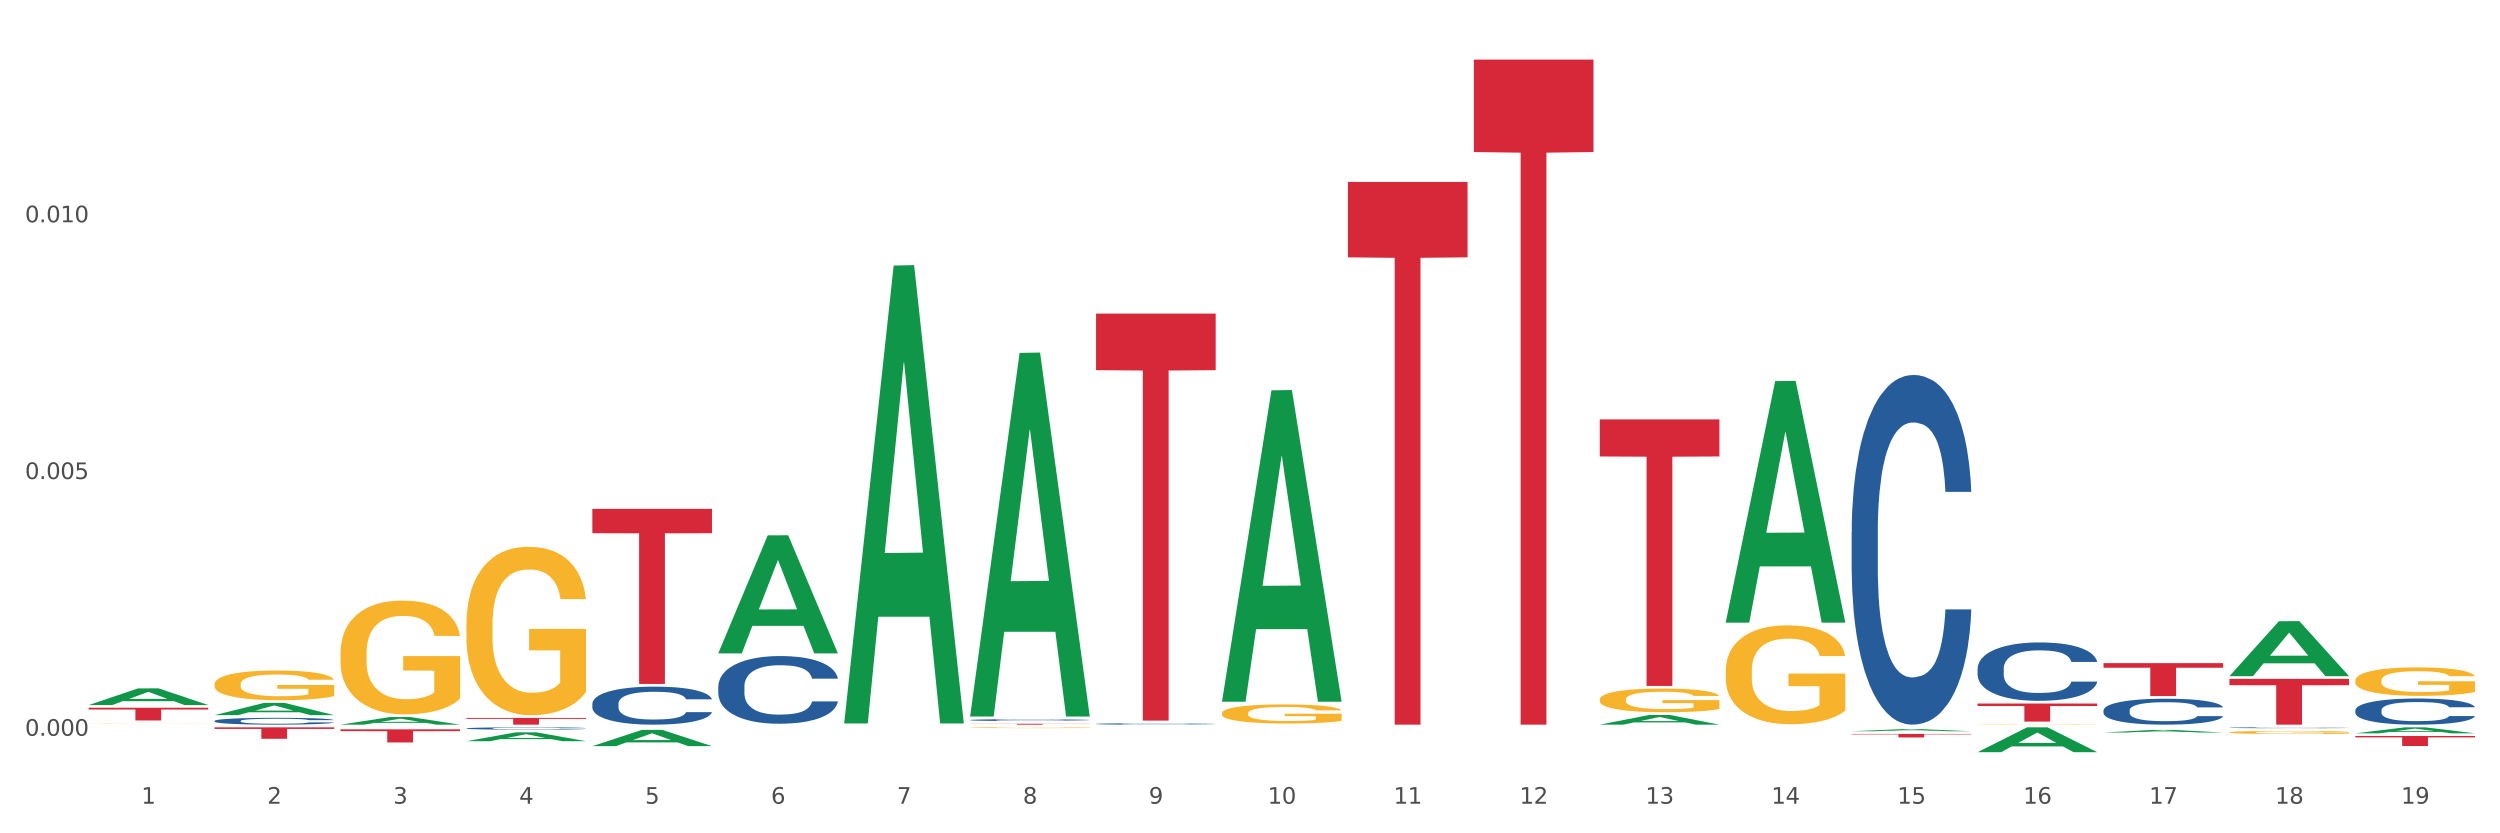 <?xml version="1.0" encoding="utf-8" standalone="no"?>
<!DOCTYPE svg PUBLIC "-//W3C//DTD SVG 1.1//EN"
  "http://www.w3.org/Graphics/SVG/1.1/DTD/svg11.dtd">
<svg xmlns:xlink="http://www.w3.org/1999/xlink" width="1080pt" height="360pt" viewBox="0 0 1080 360" xmlns="http://www.w3.org/2000/svg" version="1.1">
 <rect x="0" y="0" width="1080" height="360" fill="#333333" stroke="none"/>
 <defs>
  <style type="text/css">*{stroke-linejoin: round; stroke-linecap: butt}</style>
 </defs>
 <g id="figure_1">
  <g id="patch_1">
   <path d="M 0 360 
L 1080 360 
L 1080 0 
L 0 0 
z
" style="fill: #ffffff; stroke: #ffffff; stroke-linejoin: miter"/>
  </g>
  <g id="axes_1">
   <g id="matplotlib.axis_1">
    <g id="xtick_1">
     <g id="text_1">
      <!-- 1 -->
      <g style="fill: #4d4d4d" transform="translate(61.07 347.204) scale(0.096 -0.096)">
       <defs>
        <path id="DejaVuSans-31" d="M 794 531 
L 1825 531 
L 1825 4091 
L 703 3866 
L 703 4441 
L 1819 4666 
L 2450 4666 
L 2450 531 
L 3481 531 
L 3481 0 
L 794 0 
L 794 531 
z
" transform="scale(0.016)"/>
       </defs>
       <use xlink:href="#DejaVuSans-31"/>
      </g>
     </g>
    </g>
    <g id="xtick_2">
     <g id="text_2">
      <!-- 2 -->
      <g style="fill: #4d4d4d" transform="translate(115.472 347.204) scale(0.096 -0.096)">
       <defs>
        <path id="DejaVuSans-32" d="M 1228 531 
L 3431 531 
L 3431 0 
L 469 0 
L 469 531 
Q 828 903 1448 1529 
Q 2069 2156 2228 2338 
Q 2531 2678 2651 2914 
Q 2772 3150 2772 3378 
Q 2772 3750 2511 3984 
Q 2250 4219 1831 4219 
Q 1534 4219 1204 4116 
Q 875 4013 500 3803 
L 500 4441 
Q 881 4594 1212 4672 
Q 1544 4750 1819 4750 
Q 2544 4750 2975 4387 
Q 3406 4025 3406 3419 
Q 3406 3131 3298 2873 
Q 3191 2616 2906 2266 
Q 2828 2175 2409 1742 
Q 1991 1309 1228 531 
z
" transform="scale(0.016)"/>
       </defs>
       <use xlink:href="#DejaVuSans-32"/>
      </g>
     </g>
    </g>
    <g id="xtick_3">
     <g id="text_3">
      <!-- 3 -->
      <g style="fill: #4d4d4d" transform="translate(169.874 347.204) scale(0.096 -0.096)">
       <defs>
        <path id="DejaVuSans-33" d="M 2597 2516 
Q 3050 2419 3304 2112 
Q 3559 1806 3559 1356 
Q 3559 666 3084 287 
Q 2609 -91 1734 -91 
Q 1441 -91 1130 -33 
Q 819 25 488 141 
L 488 750 
Q 750 597 1062 519 
Q 1375 441 1716 441 
Q 2309 441 2620 675 
Q 2931 909 2931 1356 
Q 2931 1769 2642 2001 
Q 2353 2234 1838 2234 
L 1294 2234 
L 1294 2753 
L 1863 2753 
Q 2328 2753 2575 2939 
Q 2822 3125 2822 3475 
Q 2822 3834 2567 4026 
Q 2313 4219 1838 4219 
Q 1578 4219 1281 4162 
Q 984 4106 628 3988 
L 628 4550 
Q 988 4650 1302 4700 
Q 1616 4750 1894 4750 
Q 2613 4750 3031 4423 
Q 3450 4097 3450 3541 
Q 3450 3153 3228 2886 
Q 3006 2619 2597 2516 
z
" transform="scale(0.016)"/>
       </defs>
       <use xlink:href="#DejaVuSans-33"/>
      </g>
     </g>
    </g>
    <g id="xtick_4">
     <g id="text_4">
      <!-- 4 -->
      <g style="fill: #4d4d4d" transform="translate(224.276 347.204) scale(0.096 -0.096)">
       <defs>
        <path id="DejaVuSans-34" d="M 2419 4116 
L 825 1625 
L 2419 1625 
L 2419 4116 
z
M 2253 4666 
L 3047 4666 
L 3047 1625 
L 3713 1625 
L 3713 1100 
L 3047 1100 
L 3047 0 
L 2419 0 
L 2419 1100 
L 313 1100 
L 313 1709 
L 2253 4666 
z
" transform="scale(0.016)"/>
       </defs>
       <use xlink:href="#DejaVuSans-34"/>
      </g>
     </g>
    </g>
    <g id="xtick_5">
     <g id="text_5">
      <!-- 5 -->
      <g style="fill: #4d4d4d" transform="translate(278.678 347.204) scale(0.096 -0.096)">
       <defs>
        <path id="DejaVuSans-35" d="M 691 4666 
L 3169 4666 
L 3169 4134 
L 1269 4134 
L 1269 2991 
Q 1406 3038 1543 3061 
Q 1681 3084 1819 3084 
Q 2600 3084 3056 2656 
Q 3513 2228 3513 1497 
Q 3513 744 3044 326 
Q 2575 -91 1722 -91 
Q 1428 -91 1123 -41 
Q 819 9 494 109 
L 494 744 
Q 775 591 1075 516 
Q 1375 441 1709 441 
Q 2250 441 2565 725 
Q 2881 1009 2881 1497 
Q 2881 1984 2565 2268 
Q 2250 2553 1709 2553 
Q 1456 2553 1204 2497 
Q 953 2441 691 2322 
L 691 4666 
z
" transform="scale(0.016)"/>
       </defs>
       <use xlink:href="#DejaVuSans-35"/>
      </g>
     </g>
    </g>
    <g id="xtick_6">
     <g id="text_6">
      <!-- 6 -->
      <g style="fill: #4d4d4d" transform="translate(333.08 347.204) scale(0.096 -0.096)">
       <defs>
        <path id="DejaVuSans-36" d="M 2113 2584 
Q 1688 2584 1439 2293 
Q 1191 2003 1191 1497 
Q 1191 994 1439 701 
Q 1688 409 2113 409 
Q 2538 409 2786 701 
Q 3034 994 3034 1497 
Q 3034 2003 2786 2293 
Q 2538 2584 2113 2584 
z
M 3366 4563 
L 3366 3988 
Q 3128 4100 2886 4159 
Q 2644 4219 2406 4219 
Q 1781 4219 1451 3797 
Q 1122 3375 1075 2522 
Q 1259 2794 1537 2939 
Q 1816 3084 2150 3084 
Q 2853 3084 3261 2657 
Q 3669 2231 3669 1497 
Q 3669 778 3244 343 
Q 2819 -91 2113 -91 
Q 1303 -91 875 529 
Q 447 1150 447 2328 
Q 447 3434 972 4092 
Q 1497 4750 2381 4750 
Q 2619 4750 2861 4703 
Q 3103 4656 3366 4563 
z
" transform="scale(0.016)"/>
       </defs>
       <use xlink:href="#DejaVuSans-36"/>
      </g>
     </g>
    </g>
    <g id="xtick_7">
     <g id="text_7">
      <!-- 7 -->
      <g style="fill: #4d4d4d" transform="translate(387.482 347.204) scale(0.096 -0.096)">
       <defs>
        <path id="DejaVuSans-37" d="M 525 4666 
L 3525 4666 
L 3525 4397 
L 1831 0 
L 1172 0 
L 2766 4134 
L 525 4134 
L 525 4666 
z
" transform="scale(0.016)"/>
       </defs>
       <use xlink:href="#DejaVuSans-37"/>
      </g>
     </g>
    </g>
    <g id="xtick_8">
     <g id="text_8">
      <!-- 8 -->
      <g style="fill: #4d4d4d" transform="translate(441.884 347.204) scale(0.096 -0.096)">
       <defs>
        <path id="DejaVuSans-38" d="M 2034 2216 
Q 1584 2216 1326 1975 
Q 1069 1734 1069 1313 
Q 1069 891 1326 650 
Q 1584 409 2034 409 
Q 2484 409 2743 651 
Q 3003 894 3003 1313 
Q 3003 1734 2745 1975 
Q 2488 2216 2034 2216 
z
M 1403 2484 
Q 997 2584 770 2862 
Q 544 3141 544 3541 
Q 544 4100 942 4425 
Q 1341 4750 2034 4750 
Q 2731 4750 3128 4425 
Q 3525 4100 3525 3541 
Q 3525 3141 3298 2862 
Q 3072 2584 2669 2484 
Q 3125 2378 3379 2068 
Q 3634 1759 3634 1313 
Q 3634 634 3220 271 
Q 2806 -91 2034 -91 
Q 1263 -91 848 271 
Q 434 634 434 1313 
Q 434 1759 690 2068 
Q 947 2378 1403 2484 
z
M 1172 3481 
Q 1172 3119 1398 2916 
Q 1625 2713 2034 2713 
Q 2441 2713 2670 2916 
Q 2900 3119 2900 3481 
Q 2900 3844 2670 4047 
Q 2441 4250 2034 4250 
Q 1625 4250 1398 4047 
Q 1172 3844 1172 3481 
z
" transform="scale(0.016)"/>
       </defs>
       <use xlink:href="#DejaVuSans-38"/>
      </g>
     </g>
    </g>
    <g id="xtick_9">
     <g id="text_9">
      <!-- 9 -->
      <g style="fill: #4d4d4d" transform="translate(496.286 347.204) scale(0.096 -0.096)">
       <defs>
        <path id="DejaVuSans-39" d="M 703 97 
L 703 672 
Q 941 559 1184 500 
Q 1428 441 1663 441 
Q 2288 441 2617 861 
Q 2947 1281 2994 2138 
Q 2813 1869 2534 1725 
Q 2256 1581 1919 1581 
Q 1219 1581 811 2004 
Q 403 2428 403 3163 
Q 403 3881 828 4315 
Q 1253 4750 1959 4750 
Q 2769 4750 3195 4129 
Q 3622 3509 3622 2328 
Q 3622 1225 3098 567 
Q 2575 -91 1691 -91 
Q 1453 -91 1209 -44 
Q 966 3 703 97 
z
M 1959 2075 
Q 2384 2075 2632 2365 
Q 2881 2656 2881 3163 
Q 2881 3666 2632 3958 
Q 2384 4250 1959 4250 
Q 1534 4250 1286 3958 
Q 1038 3666 1038 3163 
Q 1038 2656 1286 2365 
Q 1534 2075 1959 2075 
z
" transform="scale(0.016)"/>
       </defs>
       <use xlink:href="#DejaVuSans-39"/>
      </g>
     </g>
    </g>
    <g id="xtick_10">
     <g id="text_10">
      <!-- 10 -->
      <g style="fill: #4d4d4d" transform="translate(547.634 347.204) scale(0.096 -0.096)">
       <defs>
        <path id="DejaVuSans-30" d="M 2034 4250 
Q 1547 4250 1301 3770 
Q 1056 3291 1056 2328 
Q 1056 1369 1301 889 
Q 1547 409 2034 409 
Q 2525 409 2770 889 
Q 3016 1369 3016 2328 
Q 3016 3291 2770 3770 
Q 2525 4250 2034 4250 
z
M 2034 4750 
Q 2819 4750 3233 4129 
Q 3647 3509 3647 2328 
Q 3647 1150 3233 529 
Q 2819 -91 2034 -91 
Q 1250 -91 836 529 
Q 422 1150 422 2328 
Q 422 3509 836 4129 
Q 1250 4750 2034 4750 
z
" transform="scale(0.016)"/>
       </defs>
       <use xlink:href="#DejaVuSans-31"/>
       <use xlink:href="#DejaVuSans-30" transform="translate(63.623 0)"/>
      </g>
     </g>
    </g>
    <g id="xtick_11">
     <g id="text_11">
      <!-- 11 -->
      <g style="fill: #4d4d4d" transform="translate(602.035 347.204) scale(0.096 -0.096)">
       <use xlink:href="#DejaVuSans-31"/>
       <use xlink:href="#DejaVuSans-31" transform="translate(63.623 0)"/>
      </g>
     </g>
    </g>
    <g id="xtick_12">
     <g id="text_12">
      <!-- 12 -->
      <g style="fill: #4d4d4d" transform="translate(656.437 347.204) scale(0.096 -0.096)">
       <use xlink:href="#DejaVuSans-31"/>
       <use xlink:href="#DejaVuSans-32" transform="translate(63.623 0)"/>
      </g>
     </g>
    </g>
    <g id="xtick_13">
     <g id="text_13">
      <!-- 13 -->
      <g style="fill: #4d4d4d" transform="translate(710.839 347.204) scale(0.096 -0.096)">
       <use xlink:href="#DejaVuSans-31"/>
       <use xlink:href="#DejaVuSans-33" transform="translate(63.623 0)"/>
      </g>
     </g>
    </g>
    <g id="xtick_14">
     <g id="text_14">
      <!-- 14 -->
      <g style="fill: #4d4d4d" transform="translate(765.241 347.204) scale(0.096 -0.096)">
       <use xlink:href="#DejaVuSans-31"/>
       <use xlink:href="#DejaVuSans-34" transform="translate(63.623 0)"/>
      </g>
     </g>
    </g>
    <g id="xtick_15">
     <g id="text_15">
      <!-- 15 -->
      <g style="fill: #4d4d4d" transform="translate(819.643 347.204) scale(0.096 -0.096)">
       <use xlink:href="#DejaVuSans-31"/>
       <use xlink:href="#DejaVuSans-35" transform="translate(63.623 0)"/>
      </g>
     </g>
    </g>
    <g id="xtick_16">
     <g id="text_16">
      <!-- 16 -->
      <g style="fill: #4d4d4d" transform="translate(874.045 347.204) scale(0.096 -0.096)">
       <use xlink:href="#DejaVuSans-31"/>
       <use xlink:href="#DejaVuSans-36" transform="translate(63.623 0)"/>
      </g>
     </g>
    </g>
    <g id="xtick_17">
     <g id="text_17">
      <!-- 17 -->
      <g style="fill: #4d4d4d" transform="translate(928.447 347.204) scale(0.096 -0.096)">
       <use xlink:href="#DejaVuSans-31"/>
       <use xlink:href="#DejaVuSans-37" transform="translate(63.623 0)"/>
      </g>
     </g>
    </g>
    <g id="xtick_18">
     <g id="text_18">
      <!-- 18 -->
      <g style="fill: #4d4d4d" transform="translate(982.849 347.204) scale(0.096 -0.096)">
       <use xlink:href="#DejaVuSans-31"/>
       <use xlink:href="#DejaVuSans-38" transform="translate(63.623 0)"/>
      </g>
     </g>
    </g>
    <g id="xtick_19">
     <g id="text_19">
      <!-- 19 -->
      <g style="fill: #4d4d4d" transform="translate(1037.251 347.204) scale(0.096 -0.096)">
       <use xlink:href="#DejaVuSans-31"/>
       <use xlink:href="#DejaVuSans-39" transform="translate(63.623 0)"/>
      </g>
     </g>
    </g>
    <g id="xtick_20"/>
    <g id="xtick_21"/>
    <g id="xtick_22"/>
    <g id="xtick_23"/>
    <g id="xtick_24"/>
    <g id="xtick_25"/>
    <g id="xtick_26"/>
    <g id="xtick_27"/>
    <g id="xtick_28"/>
    <g id="xtick_29"/>
    <g id="xtick_30"/>
    <g id="xtick_31"/>
    <g id="xtick_32"/>
    <g id="xtick_33"/>
    <g id="xtick_34"/>
    <g id="xtick_35"/>
    <g id="xtick_36"/>
    <g id="xtick_37"/>
   </g>
   <g id="matplotlib.axis_2">
    <g id="ytick_1">
     <g id="text_20">
      <!-- 0.000 -->
      <g style="fill: #4d4d4d" transform="translate(10.8 317.852) scale(0.096 -0.096)">
       <defs>
        <path id="DejaVuSans-2e" d="M 684 794 
L 1344 794 
L 1344 0 
L 684 0 
L 684 794 
z
" transform="scale(0.016)"/>
       </defs>
       <use xlink:href="#DejaVuSans-30"/>
       <use xlink:href="#DejaVuSans-2e" transform="translate(63.623 0)"/>
       <use xlink:href="#DejaVuSans-30" transform="translate(95.41 0)"/>
       <use xlink:href="#DejaVuSans-30" transform="translate(159.033 0)"/>
       <use xlink:href="#DejaVuSans-30" transform="translate(222.656 0)"/>
      </g>
     </g>
    </g>
    <g id="ytick_2">
     <g id="text_21">
      <!-- 0.005 -->
      <g style="fill: #4d4d4d" transform="translate(10.8 206.942) scale(0.096 -0.096)">
       <use xlink:href="#DejaVuSans-30"/>
       <use xlink:href="#DejaVuSans-2e" transform="translate(63.623 0)"/>
       <use xlink:href="#DejaVuSans-30" transform="translate(95.41 0)"/>
       <use xlink:href="#DejaVuSans-30" transform="translate(159.033 0)"/>
       <use xlink:href="#DejaVuSans-35" transform="translate(222.656 0)"/>
      </g>
     </g>
    </g>
    <g id="ytick_3">
     <g id="text_22">
      <!-- 0.010 -->
      <g style="fill: #4d4d4d" transform="translate(10.8 96.032) scale(0.096 -0.096)">
       <use xlink:href="#DejaVuSans-30"/>
       <use xlink:href="#DejaVuSans-2e" transform="translate(63.623 0)"/>
       <use xlink:href="#DejaVuSans-30" transform="translate(95.41 0)"/>
       <use xlink:href="#DejaVuSans-31" transform="translate(159.033 0)"/>
       <use xlink:href="#DejaVuSans-30" transform="translate(222.656 0)"/>
      </g>
     </g>
    </g>
    <g id="ytick_4"/>
    <g id="ytick_5"/>
    <g id="ytick_6"/>
   </g>
   <g id="PolyCollection_1">
    <path d="M 38.283 304.583 
L 38.336 304.576 
L 59.648 297.378 
L 68.493 297.371 
L 89.965 304.596 
L 79.735 304.596 
L 75.1 302.914 
L 53.095 302.914 
L 52.935 302.941 
L 48.46 304.596 
L 38.283 304.596 
L 38.283 304.583 
L 55.865 301.91 
L 72.329 301.903 
L 64.177 298.911 
L 64.071 298.898 
L 63.964 298.918 
L 55.812 301.903 
L 55.865 301.91 
L 38.283 304.583 
z
" clip-path="url(#p43892d0e8c)" style="fill: #109648"/>
    <path d="M 92.685 308.936 
L 92.738 308.931 
L 114.05 303.65 
L 122.895 303.645 
L 144.367 308.946 
L 134.137 308.946 
L 129.502 307.711 
L 107.497 307.711 
L 107.337 307.731 
L 102.861 308.946 
L 92.685 308.946 
L 92.685 308.936 
L 110.267 306.975 
L 126.731 306.97 
L 118.579 304.775 
L 118.473 304.765 
L 118.366 304.78 
L 110.214 306.97 
L 110.267 306.975 
L 92.685 308.936 
z
" clip-path="url(#p43892d0e8c)" style="fill: #109648"/>
    <path d="M 147.087 313.045 
L 147.14 313.041 
L 168.452 309.778 
L 177.297 309.775 
L 198.769 313.051 
L 188.539 313.051 
L 183.904 312.288 
L 161.899 312.288 
L 161.739 312.3 
L 157.263 313.051 
L 147.087 313.051 
L 147.087 313.045 
L 164.669 311.833 
L 181.133 311.829 
L 172.981 310.473 
L 172.875 310.467 
L 172.768 310.476 
L 164.616 311.829 
L 164.669 311.833 
L 147.087 313.045 
z
" clip-path="url(#p43892d0e8c)" style="fill: #109648"/>
    <path d="M 745.508 268.805 
L 745.562 268.707 
L 766.874 164.638 
L 775.718 164.54 
L 797.19 269.001 
L 786.96 269.001 
L 782.325 244.676 
L 760.32 244.676 
L 760.16 245.068 
L 755.685 269.001 
L 745.508 269.001 
L 745.508 268.805 
L 763.091 230.159 
L 779.554 230.061 
L 771.403 186.805 
L 771.296 186.609 
L 771.189 186.903 
L 763.038 230.061 
L 763.091 230.159 
L 745.508 268.805 
z
" clip-path="url(#p43892d0e8c)" style="fill: #109648"/>
    <path d="M 963.116 316.373 
L 963.177 316.371 
L 963.177 316.327 
L 963.299 316.289 
L 963.909 316.196 
L 964.825 316.119 
L 965.496 316.079 
L 966.167 316.045 
L 966.96 316.012 
L 967.937 315.977 
L 969.706 315.927 
L 970.804 315.901 
L 972.147 315.874 
L 974.587 315.834 
L 976.357 315.812 
L 978.188 315.793 
L 981.177 315.771 
L 983.13 315.761 
L 985.205 315.754 
L 987.706 315.749 
L 989.598 315.748 
L 993.747 315.751 
L 997.286 315.763 
L 998.995 315.771 
L 1001.191 315.786 
L 1002.35 315.796 
L 1004.242 315.816 
L 1006.195 315.842 
L 1007.537 315.864 
L 1009.551 315.906 
L 1011.076 315.948 
L 1012.479 316 
L 1013.212 316.036 
L 1013.761 316.069 
L 1014.249 316.107 
L 1014.737 316.168 
L 1003.754 316.168 
L 1003.327 316.124 
L 1002.656 316.084 
L 1001.679 316.044 
L 1000.825 316.019 
L 999.361 315.989 
L 998.018 315.969 
L 996.615 315.954 
L 994.906 315.942 
L 993.564 315.935 
L 991.672 315.931 
L 987.95 315.932 
L 985.449 315.942 
L 983.74 315.954 
L 982.642 315.965 
L 981.666 315.977 
L 980.567 315.995 
L 979.286 316.021 
L 978.371 316.044 
L 977.455 316.074 
L 976.723 316.103 
L 976.052 316.138 
L 975.503 316.175 
L 975.076 316.213 
L 974.71 316.26 
L 974.404 316.338 
L 974.404 316.507 
L 974.526 316.545 
L 974.832 316.596 
L 975.198 316.634 
L 975.808 316.68 
L 976.357 316.711 
L 977.394 316.755 
L 978.554 316.792 
L 979.469 316.816 
L 980.384 316.836 
L 981.971 316.863 
L 983.74 316.885 
L 985.266 316.899 
L 987.34 316.911 
L 988.744 316.916 
L 989.964 316.918 
L 992.954 316.918 
L 995.089 316.915 
L 997.469 316.906 
L 999.3 316.895 
L 1000.825 316.881 
L 1002.534 316.859 
L 1003.632 316.838 
L 1003.632 316.58 
L 990.208 316.579 
L 990.208 316.407 
L 1014.798 316.407 
L 1014.798 316.911 
L 1013.761 316.937 
L 1012.601 316.96 
L 1011.381 316.981 
L 1009.551 317.007 
L 1007.354 317.032 
L 1005.401 317.049 
L 1003.327 317.064 
L 1000.886 317.078 
L 997.713 317.09 
L 995.761 317.095 
L 993.32 317.099 
L 990.452 317.1 
L 987.95 317.097 
L 985.51 317.091 
L 982.947 317.08 
L 980.445 317.064 
L 978.554 317.048 
L 976.662 317.028 
L 974.649 317.002 
L 973.062 316.978 
L 971.842 316.955 
L 970.499 316.927 
L 969.035 316.89 
L 967.937 316.857 
L 966.96 316.822 
L 965.923 316.778 
L 965.191 316.739 
L 964.459 316.691 
L 964.031 316.655 
L 963.543 316.6 
L 963.177 316.522 
L 963.116 316.373 
z
" clip-path="url(#p43892d0e8c)" style="fill: #f7b32b"/>
    <path d="M 1017.518 293.996 
L 1017.579 293.984 
L 1017.579 293.58 
L 1017.701 293.232 
L 1018.311 292.39 
L 1019.227 291.694 
L 1019.898 291.323 
L 1020.569 291.02 
L 1021.362 290.717 
L 1022.339 290.403 
L 1024.108 289.942 
L 1025.206 289.706 
L 1026.549 289.459 
L 1028.989 289.1 
L 1030.759 288.898 
L 1032.589 288.73 
L 1035.579 288.527 
L 1037.532 288.438 
L 1039.606 288.37 
L 1042.108 288.325 
L 1044 288.314 
L 1048.149 288.348 
L 1051.688 288.449 
L 1053.396 288.527 
L 1055.593 288.662 
L 1056.752 288.752 
L 1058.644 288.932 
L 1060.597 289.167 
L 1061.939 289.37 
L 1063.952 289.751 
L 1065.478 290.133 
L 1066.881 290.605 
L 1067.614 290.93 
L 1068.163 291.233 
L 1068.651 291.582 
L 1069.139 292.132 
L 1058.156 292.132 
L 1057.729 291.739 
L 1057.058 291.368 
L 1056.081 291.009 
L 1055.227 290.784 
L 1053.763 290.504 
L 1052.42 290.324 
L 1051.017 290.189 
L 1049.308 290.077 
L 1047.966 290.021 
L 1046.074 289.976 
L 1042.352 289.987 
L 1039.851 290.077 
L 1038.142 290.189 
L 1037.044 290.29 
L 1036.067 290.403 
L 1034.969 290.56 
L 1033.688 290.796 
L 1032.773 291.009 
L 1031.857 291.278 
L 1031.125 291.548 
L 1030.454 291.862 
L 1029.905 292.199 
L 1029.478 292.547 
L 1029.111 292.974 
L 1028.806 293.681 
L 1028.806 295.22 
L 1028.928 295.568 
L 1029.234 296.028 
L 1029.6 296.376 
L 1030.21 296.791 
L 1030.759 297.072 
L 1031.796 297.476 
L 1032.956 297.813 
L 1033.871 298.027 
L 1034.786 298.206 
L 1036.373 298.453 
L 1038.142 298.655 
L 1039.668 298.779 
L 1041.742 298.891 
L 1043.146 298.936 
L 1044.366 298.959 
L 1047.356 298.959 
L 1049.491 298.925 
L 1051.871 298.846 
L 1053.702 298.745 
L 1055.227 298.622 
L 1056.935 298.42 
L 1058.034 298.229 
L 1058.034 295.882 
L 1044.61 295.871 
L 1044.61 294.31 
L 1069.2 294.31 
L 1069.2 298.891 
L 1068.163 299.127 
L 1067.003 299.34 
L 1065.783 299.531 
L 1063.952 299.767 
L 1061.756 299.992 
L 1059.803 300.149 
L 1057.729 300.284 
L 1055.288 300.407 
L 1052.115 300.519 
L 1050.163 300.564 
L 1047.722 300.598 
L 1044.854 300.609 
L 1042.352 300.587 
L 1039.912 300.531 
L 1037.349 300.429 
L 1034.847 300.284 
L 1032.956 300.138 
L 1031.064 299.958 
L 1029.05 299.722 
L 1027.464 299.498 
L 1026.244 299.295 
L 1024.901 299.037 
L 1023.437 298.7 
L 1022.339 298.397 
L 1021.362 298.083 
L 1020.325 297.679 
L 1019.593 297.33 
L 1018.861 296.893 
L 1018.433 296.567 
L 1017.945 296.062 
L 1017.579 295.354 
L 1017.518 293.996 
z
" clip-path="url(#p43892d0e8c)" style="fill: #f7b32b"/>
    <path d="M 92.685 311.425 
L 92.746 311.423 
L 92.746 311.347 
L 92.929 311.245 
L 93.601 311.056 
L 94.457 310.913 
L 95.923 310.746 
L 96.717 310.676 
L 97.755 310.598 
L 99.894 310.471 
L 102.337 310.364 
L 104.048 310.304 
L 105.331 310.266 
L 108.202 310.199 
L 109.851 310.169 
L 111.562 310.145 
L 113.028 310.129 
L 115.471 310.11 
L 117.426 310.102 
L 119.687 310.099 
L 121.58 310.102 
L 124.085 310.113 
L 127.75 310.145 
L 129.155 310.164 
L 131.049 310.196 
L 133.004 310.24 
L 134.592 310.283 
L 136.425 310.345 
L 138.319 310.426 
L 140.152 310.528 
L 141.435 310.622 
L 142.473 310.722 
L 143.389 310.843 
L 144.061 310.975 
L 144.367 311.086 
L 133.187 311.086 
L 132.882 310.986 
L 132.271 310.878 
L 131.66 310.806 
L 130.988 310.746 
L 129.95 310.679 
L 129.033 310.636 
L 127.506 310.585 
L 126.101 310.552 
L 124.94 310.533 
L 123.535 310.517 
L 120.542 310.501 
L 118.404 310.501 
L 117.06 310.506 
L 115.41 310.52 
L 114.005 310.539 
L 112.356 310.571 
L 111.073 310.606 
L 109.79 310.652 
L 109.057 310.684 
L 107.957 310.744 
L 107.224 310.792 
L 106.247 310.876 
L 105.697 310.935 
L 104.72 311.089 
L 104.292 311.202 
L 104.109 311.28 
L 103.987 311.366 
L 103.987 311.787 
L 104.353 311.975 
L 104.659 312.056 
L 105.147 312.148 
L 106.064 312.266 
L 107.408 312.382 
L 108.813 312.466 
L 109.973 312.517 
L 111.073 312.555 
L 112.173 312.584 
L 113.517 312.611 
L 114.616 312.628 
L 116.266 312.644 
L 118.22 312.652 
L 119.748 312.652 
L 122.863 312.638 
L 124.268 312.625 
L 125.612 312.606 
L 127.078 312.576 
L 128.239 312.544 
L 128.911 312.52 
L 130.011 312.469 
L 130.866 312.415 
L 131.599 312.353 
L 132.088 312.299 
L 132.638 312.218 
L 133.065 312.126 
L 133.187 312.078 
L 144.367 312.078 
L 144.122 312.175 
L 143.695 312.269 
L 142.84 312.396 
L 142.168 312.469 
L 141.129 312.557 
L 140.029 312.633 
L 138.502 312.717 
L 137.097 312.779 
L 135.631 312.832 
L 134.043 312.881 
L 131.171 312.948 
L 130.133 312.967 
L 127.934 313 
L 126.223 313.018 
L 123.719 313.037 
L 121.153 313.048 
L 118.465 313.051 
L 116.082 313.045 
L 113.455 313.029 
L 111.806 313.013 
L 109.973 312.989 
L 107.835 312.951 
L 105.819 312.905 
L 103.925 312.851 
L 102.154 312.789 
L 100.504 312.719 
L 98.366 312.603 
L 96.778 312.49 
L 95.617 312.385 
L 94.823 312.296 
L 94.029 312.183 
L 93.601 312.105 
L 92.929 311.916 
L 92.685 311.741 
L 92.685 311.425 
z
" clip-path="url(#p43892d0e8c)" style="fill: #255c99"/>
    <path d="M 854.312 312.961 
L 854.373 312.961 
L 854.373 312.955 
L 854.495 312.951 
L 855.106 312.939 
L 856.021 312.93 
L 856.692 312.925 
L 857.363 312.921 
L 858.156 312.916 
L 859.133 312.912 
L 860.902 312.906 
L 862 312.903 
L 863.343 312.899 
L 865.784 312.895 
L 867.553 312.892 
L 869.384 312.889 
L 872.373 312.887 
L 874.326 312.886 
L 876.401 312.885 
L 878.902 312.884 
L 880.794 312.884 
L 884.943 312.884 
L 888.482 312.886 
L 890.191 312.887 
L 892.387 312.889 
L 893.547 312.89 
L 895.438 312.892 
L 897.391 312.895 
L 898.733 312.898 
L 900.747 312.903 
L 902.272 312.909 
L 903.675 312.915 
L 904.408 312.919 
L 904.957 312.923 
L 905.445 312.928 
L 905.933 312.936 
L 894.95 312.936 
L 894.523 312.93 
L 893.852 312.925 
L 892.875 312.92 
L 892.021 312.917 
L 890.557 312.914 
L 889.214 312.911 
L 887.811 312.909 
L 886.102 312.908 
L 884.76 312.907 
L 882.868 312.906 
L 879.146 312.907 
L 876.645 312.908 
L 874.936 312.909 
L 873.838 312.911 
L 872.862 312.912 
L 871.763 312.914 
L 870.482 312.918 
L 869.567 312.92 
L 868.651 312.924 
L 867.919 312.928 
L 867.248 312.932 
L 866.699 312.937 
L 866.272 312.941 
L 865.906 312.947 
L 865.601 312.957 
L 865.601 312.978 
L 865.723 312.982 
L 866.028 312.989 
L 866.394 312.993 
L 867.004 312.999 
L 867.553 313.003 
L 868.59 313.008 
L 869.75 313.013 
L 870.665 313.016 
L 871.58 313.018 
L 873.167 313.021 
L 874.936 313.024 
L 876.462 313.026 
L 878.536 313.027 
L 879.94 313.028 
L 881.16 313.028 
L 884.15 313.028 
L 886.285 313.028 
L 888.665 313.027 
L 890.496 313.025 
L 892.021 313.024 
L 893.73 313.021 
L 894.828 313.018 
L 894.828 312.987 
L 881.404 312.986 
L 881.404 312.965 
L 905.994 312.965 
L 905.994 313.027 
L 904.957 313.031 
L 903.798 313.034 
L 902.577 313.036 
L 900.747 313.039 
L 898.55 313.042 
L 896.597 313.044 
L 894.523 313.046 
L 892.082 313.048 
L 888.909 313.05 
L 886.957 313.05 
L 884.516 313.051 
L 881.648 313.051 
L 879.146 313.05 
L 876.706 313.05 
L 874.143 313.048 
L 871.641 313.046 
L 869.75 313.044 
L 867.858 313.042 
L 865.845 313.039 
L 864.258 313.036 
L 863.038 313.033 
L 861.695 313.029 
L 860.231 313.025 
L 859.133 313.021 
L 858.156 313.016 
L 857.119 313.011 
L 856.387 313.006 
L 855.655 313 
L 855.228 312.996 
L 854.739 312.989 
L 854.373 312.979 
L 854.312 312.961 
z
" clip-path="url(#p43892d0e8c)" style="fill: #f7b32b"/>
    <path d="M 799.91 315.899 
L 799.964 315.898 
L 821.276 314.993 
L 830.12 314.992 
L 851.592 315.901 
L 841.362 315.901 
L 836.727 315.689 
L 814.722 315.689 
L 814.562 315.693 
L 810.087 315.901 
L 799.91 315.901 
L 799.91 315.899 
L 817.493 315.563 
L 833.956 315.562 
L 825.805 315.186 
L 825.698 315.184 
L 825.591 315.187 
L 817.44 315.562 
L 817.493 315.563 
L 799.91 315.899 
z
" clip-path="url(#p43892d0e8c)" style="fill: #109648"/>
    <path d="M 691.106 313.043 
L 691.16 313.039 
L 712.472 308.864 
L 721.316 308.86 
L 742.788 313.051 
L 732.558 313.051 
L 727.923 312.075 
L 705.918 312.075 
L 705.759 312.091 
L 701.283 313.051 
L 691.106 313.051 
L 691.106 313.043 
L 708.689 311.492 
L 725.153 311.488 
L 717.001 309.753 
L 716.894 309.745 
L 716.788 309.757 
L 708.636 311.488 
L 708.689 311.492 
L 691.106 313.043 
z
" clip-path="url(#p43892d0e8c)" style="fill: #109648"/>
    <path d="M 799.91 229.867 
L 799.971 229.729 
L 799.971 225.866 
L 800.155 220.624 
L 800.827 210.968 
L 801.682 203.657 
L 803.148 195.104 
L 803.942 191.517 
L 804.981 187.516 
L 807.119 181.033 
L 809.563 175.515 
L 811.273 172.48 
L 812.556 170.549 
L 815.427 167.1 
L 817.077 165.582 
L 818.787 164.341 
L 820.253 163.513 
L 822.697 162.547 
L 824.652 162.134 
L 826.912 161.996 
L 828.806 162.134 
L 831.31 162.685 
L 834.976 164.341 
L 836.381 165.306 
L 838.275 166.962 
L 840.23 169.169 
L 841.818 171.376 
L 843.651 174.549 
L 845.544 178.688 
L 847.377 183.93 
L 848.66 188.758 
L 849.698 193.862 
L 850.615 200.07 
L 851.287 206.829 
L 851.592 212.485 
L 840.413 212.485 
L 840.107 207.381 
L 839.496 201.863 
L 838.886 198.139 
L 838.214 195.104 
L 837.175 191.655 
L 836.259 189.448 
L 834.731 186.827 
L 833.326 185.171 
L 832.166 184.206 
L 830.761 183.378 
L 827.767 182.55 
L 825.629 182.55 
L 824.285 182.826 
L 822.636 183.516 
L 821.231 184.481 
L 819.581 186.137 
L 818.298 187.93 
L 817.015 190.275 
L 816.282 191.931 
L 815.183 194.966 
L 814.45 197.449 
L 813.472 201.725 
L 812.922 204.76 
L 811.945 212.623 
L 811.517 218.417 
L 811.334 222.418 
L 811.212 226.832 
L 811.212 248.352 
L 811.578 258.009 
L 811.884 262.147 
L 812.373 266.838 
L 813.289 272.907 
L 814.633 278.839 
L 816.038 283.116 
L 817.199 285.737 
L 818.298 287.668 
L 819.398 289.185 
L 820.742 290.565 
L 821.842 291.393 
L 823.491 292.22 
L 825.446 292.634 
L 826.973 292.634 
L 830.089 291.944 
L 831.494 291.255 
L 832.838 290.289 
L 834.304 288.772 
L 835.465 287.116 
L 836.137 285.875 
L 837.236 283.254 
L 838.091 280.495 
L 838.824 277.322 
L 839.313 274.563 
L 839.863 270.424 
L 840.291 265.734 
L 840.413 263.251 
L 851.592 263.251 
L 851.348 268.217 
L 850.92 273.045 
L 850.065 279.529 
L 849.393 283.254 
L 848.354 287.806 
L 847.255 291.669 
L 845.728 295.945 
L 844.323 299.118 
L 842.856 301.877 
L 841.268 304.36 
L 838.397 307.809 
L 837.358 308.774 
L 835.159 310.43 
L 833.449 311.395 
L 830.944 312.361 
L 828.378 312.913 
L 825.69 313.051 
L 823.308 312.775 
L 820.681 311.947 
L 819.031 311.119 
L 817.199 309.878 
L 815.061 307.947 
L 813.045 305.601 
L 811.151 302.842 
L 809.379 299.67 
L 807.73 296.083 
L 805.592 290.151 
L 804.003 284.357 
L 802.843 278.977 
L 802.048 274.425 
L 801.254 268.631 
L 800.827 264.63 
L 800.155 254.974 
L 799.91 246.007 
L 799.91 229.867 
z
" clip-path="url(#p43892d0e8c)" style="fill: #255c99"/>
    <path d="M 473.499 312.724 
L 473.56 312.724 
L 473.56 312.709 
L 473.743 312.688 
L 474.415 312.65 
L 475.27 312.621 
L 476.736 312.588 
L 477.531 312.574 
L 478.569 312.558 
L 480.707 312.533 
L 483.151 312.511 
L 484.861 312.499 
L 486.144 312.492 
L 489.015 312.478 
L 490.665 312.472 
L 492.375 312.467 
L 493.841 312.464 
L 496.285 312.46 
L 498.24 312.458 
L 500.5 312.458 
L 502.394 312.458 
L 504.899 312.461 
L 508.564 312.467 
L 509.969 312.471 
L 511.863 312.477 
L 513.818 312.486 
L 515.406 312.495 
L 517.239 312.507 
L 519.133 312.523 
L 520.965 312.544 
L 522.248 312.563 
L 523.287 312.583 
L 524.203 312.607 
L 524.875 312.634 
L 525.18 312.656 
L 514.001 312.656 
L 513.696 312.636 
L 513.085 312.614 
L 512.474 312.6 
L 511.802 312.588 
L 510.763 312.574 
L 509.847 312.566 
L 508.32 312.555 
L 506.915 312.549 
L 505.754 312.545 
L 504.349 312.542 
L 501.356 312.539 
L 499.217 312.539 
L 497.873 312.54 
L 496.224 312.542 
L 494.819 312.546 
L 493.169 312.553 
L 491.887 312.56 
L 490.604 312.569 
L 489.871 312.575 
L 488.771 312.587 
L 488.038 312.597 
L 487.061 312.614 
L 486.511 312.626 
L 485.533 312.657 
L 485.106 312.679 
L 484.922 312.695 
L 484.8 312.712 
L 484.8 312.797 
L 485.167 312.835 
L 485.472 312.851 
L 485.961 312.869 
L 486.877 312.893 
L 488.221 312.916 
L 489.626 312.933 
L 490.787 312.944 
L 491.887 312.951 
L 492.986 312.957 
L 494.33 312.962 
L 495.43 312.966 
L 497.079 312.969 
L 499.034 312.971 
L 500.561 312.971 
L 503.677 312.968 
L 505.082 312.965 
L 506.426 312.961 
L 507.892 312.955 
L 509.053 312.949 
L 509.725 312.944 
L 510.824 312.934 
L 511.68 312.923 
L 512.413 312.911 
L 512.901 312.9 
L 513.451 312.883 
L 513.879 312.865 
L 514.001 312.855 
L 525.18 312.855 
L 524.936 312.875 
L 524.508 312.894 
L 523.653 312.919 
L 522.981 312.934 
L 521.943 312.952 
L 520.843 312.967 
L 519.316 312.984 
L 517.911 312.996 
L 516.445 313.007 
L 514.856 313.017 
L 511.985 313.03 
L 510.947 313.034 
L 508.747 313.04 
L 507.037 313.044 
L 504.532 313.048 
L 501.966 313.05 
L 499.278 313.051 
L 496.896 313.05 
L 494.269 313.046 
L 492.62 313.043 
L 490.787 313.038 
L 488.649 313.031 
L 486.633 313.021 
L 484.739 313.011 
L 482.968 312.998 
L 481.318 312.984 
L 479.18 312.961 
L 477.592 312.938 
L 476.431 312.917 
L 475.637 312.899 
L 474.843 312.876 
L 474.415 312.861 
L 473.743 312.823 
L 473.499 312.788 
L 473.499 312.724 
z
" clip-path="url(#p43892d0e8c)" style="fill: #255c99"/>
    <path d="M 419.097 311.051 
L 419.158 311.05 
L 419.158 311.03 
L 419.341 311.002 
L 420.013 310.951 
L 420.868 310.913 
L 422.334 310.868 
L 423.129 310.849 
L 424.167 310.828 
L 426.305 310.793 
L 428.749 310.764 
L 430.459 310.748 
L 431.742 310.738 
L 434.613 310.72 
L 436.263 310.712 
L 437.973 310.706 
L 439.44 310.701 
L 441.883 310.696 
L 443.838 310.694 
L 446.098 310.693 
L 447.992 310.694 
L 450.497 310.697 
L 454.162 310.706 
L 455.567 310.711 
L 457.461 310.719 
L 459.416 310.731 
L 461.004 310.743 
L 462.837 310.759 
L 464.731 310.781 
L 466.563 310.809 
L 467.846 310.834 
L 468.885 310.861 
L 469.801 310.894 
L 470.473 310.929 
L 470.779 310.959 
L 459.599 310.959 
L 459.294 310.932 
L 458.683 310.903 
L 458.072 310.883 
L 457.4 310.868 
L 456.361 310.849 
L 455.445 310.838 
L 453.918 310.824 
L 452.513 310.815 
L 451.352 310.81 
L 449.947 310.806 
L 446.954 310.801 
L 444.815 310.801 
L 443.471 310.803 
L 441.822 310.806 
L 440.417 310.812 
L 438.768 310.82 
L 437.485 310.83 
L 436.202 310.842 
L 435.469 310.851 
L 434.369 310.867 
L 433.636 310.88 
L 432.659 310.902 
L 432.109 310.918 
L 431.131 310.96 
L 430.704 310.99 
L 430.52 311.011 
L 430.398 311.035 
L 430.398 311.148 
L 430.765 311.199 
L 431.07 311.221 
L 431.559 311.245 
L 432.475 311.277 
L 433.819 311.308 
L 435.224 311.331 
L 436.385 311.345 
L 437.485 311.355 
L 438.584 311.363 
L 439.928 311.37 
L 441.028 311.375 
L 442.677 311.379 
L 444.632 311.381 
L 446.159 311.381 
L 449.275 311.377 
L 450.68 311.374 
L 452.024 311.369 
L 453.49 311.361 
L 454.651 311.352 
L 455.323 311.346 
L 456.422 311.332 
L 457.278 311.317 
L 458.011 311.3 
L 458.5 311.286 
L 459.049 311.264 
L 459.477 311.239 
L 459.599 311.226 
L 470.779 311.226 
L 470.534 311.253 
L 470.107 311.278 
L 469.251 311.312 
L 468.579 311.332 
L 467.541 311.356 
L 466.441 311.376 
L 464.914 311.399 
L 463.509 311.415 
L 462.043 311.43 
L 460.454 311.443 
L 457.583 311.461 
L 456.545 311.466 
L 454.345 311.475 
L 452.635 311.48 
L 450.13 311.485 
L 447.564 311.488 
L 444.877 311.489 
L 442.494 311.487 
L 439.867 311.483 
L 438.218 311.478 
L 436.385 311.472 
L 434.247 311.462 
L 432.231 311.449 
L 430.337 311.435 
L 428.566 311.418 
L 426.916 311.399 
L 424.778 311.368 
L 423.19 311.338 
L 422.029 311.309 
L 421.235 311.285 
L 420.441 311.255 
L 420.013 311.234 
L 419.341 311.183 
L 419.097 311.136 
L 419.097 311.051 
z
" clip-path="url(#p43892d0e8c)" style="fill: #255c99"/>
    <path d="M 310.293 296.552 
L 310.354 296.525 
L 310.354 295.777 
L 310.537 294.763 
L 311.209 292.893 
L 312.064 291.478 
L 313.531 289.822 
L 314.325 289.128 
L 315.363 288.353 
L 317.501 287.098 
L 319.945 286.03 
L 321.655 285.442 
L 322.938 285.069 
L 325.81 284.401 
L 327.459 284.107 
L 329.169 283.867 
L 330.636 283.707 
L 333.079 283.52 
L 335.034 283.44 
L 337.294 283.413 
L 339.188 283.44 
L 341.693 283.546 
L 345.358 283.867 
L 346.763 284.054 
L 348.657 284.374 
L 350.612 284.802 
L 352.2 285.229 
L 354.033 285.843 
L 355.927 286.644 
L 357.759 287.659 
L 359.042 288.594 
L 360.081 289.582 
L 360.997 290.783 
L 361.669 292.092 
L 361.975 293.187 
L 350.795 293.187 
L 350.49 292.199 
L 349.879 291.131 
L 349.268 290.41 
L 348.596 289.822 
L 347.557 289.154 
L 346.641 288.727 
L 345.114 288.22 
L 343.709 287.899 
L 342.548 287.712 
L 341.143 287.552 
L 338.15 287.392 
L 336.012 287.392 
L 334.668 287.445 
L 333.018 287.579 
L 331.613 287.766 
L 329.964 288.086 
L 328.681 288.433 
L 327.398 288.887 
L 326.665 289.208 
L 325.565 289.795 
L 324.832 290.276 
L 323.855 291.104 
L 323.305 291.691 
L 322.327 293.214 
L 321.9 294.335 
L 321.717 295.11 
L 321.594 295.964 
L 321.594 300.13 
L 321.961 302 
L 322.266 302.801 
L 322.755 303.709 
L 323.671 304.884 
L 325.015 306.032 
L 326.42 306.86 
L 327.581 307.367 
L 328.681 307.741 
L 329.78 308.035 
L 331.124 308.302 
L 332.224 308.462 
L 333.873 308.623 
L 335.828 308.703 
L 337.355 308.703 
L 340.471 308.569 
L 341.876 308.436 
L 343.22 308.249 
L 344.686 307.955 
L 345.847 307.634 
L 346.519 307.394 
L 347.619 306.887 
L 348.474 306.353 
L 349.207 305.738 
L 349.696 305.204 
L 350.245 304.403 
L 350.673 303.495 
L 350.795 303.014 
L 361.975 303.014 
L 361.73 303.976 
L 361.303 304.911 
L 360.447 306.166 
L 359.775 306.887 
L 358.737 307.768 
L 357.637 308.516 
L 356.11 309.344 
L 354.705 309.958 
L 353.239 310.492 
L 351.65 310.973 
L 348.779 311.64 
L 347.741 311.827 
L 345.541 312.148 
L 343.831 312.335 
L 341.326 312.522 
L 338.761 312.628 
L 336.073 312.655 
L 333.69 312.602 
L 331.063 312.441 
L 329.414 312.281 
L 327.581 312.041 
L 325.443 311.667 
L 323.427 311.213 
L 321.533 310.679 
L 319.762 310.065 
L 318.112 309.37 
L 315.974 308.222 
L 314.386 307.1 
L 313.225 306.059 
L 312.431 305.178 
L 311.637 304.056 
L 311.209 303.282 
L 310.537 301.412 
L 310.293 299.676 
L 310.293 296.552 
z
" clip-path="url(#p43892d0e8c)" style="fill: #255c99"/>
    <path d="M 255.891 304.005 
L 255.952 303.99 
L 255.952 303.57 
L 256.135 303 
L 256.807 301.95 
L 257.662 301.155 
L 259.129 300.225 
L 259.923 299.835 
L 260.961 299.4 
L 263.099 298.695 
L 265.543 298.095 
L 267.253 297.765 
L 268.536 297.555 
L 271.408 297.18 
L 273.057 297.015 
L 274.768 296.88 
L 276.234 296.79 
L 278.677 296.685 
L 280.632 296.64 
L 282.892 296.625 
L 284.786 296.64 
L 287.291 296.7 
L 290.956 296.88 
L 292.361 296.985 
L 294.255 297.165 
L 296.21 297.405 
L 297.798 297.645 
L 299.631 297.99 
L 301.525 298.44 
L 303.357 299.01 
L 304.64 299.535 
L 305.679 300.09 
L 306.595 300.765 
L 307.267 301.5 
L 307.573 302.115 
L 296.393 302.115 
L 296.088 301.56 
L 295.477 300.96 
L 294.866 300.555 
L 294.194 300.225 
L 293.156 299.85 
L 292.239 299.61 
L 290.712 299.325 
L 289.307 299.145 
L 288.146 299.04 
L 286.741 298.95 
L 283.748 298.86 
L 281.61 298.86 
L 280.266 298.89 
L 278.616 298.965 
L 277.211 299.07 
L 275.562 299.25 
L 274.279 299.445 
L 272.996 299.7 
L 272.263 299.88 
L 271.163 300.21 
L 270.43 300.48 
L 269.453 300.945 
L 268.903 301.275 
L 267.925 302.13 
L 267.498 302.76 
L 267.315 303.195 
L 267.192 303.675 
L 267.192 306.015 
L 267.559 307.065 
L 267.864 307.515 
L 268.353 308.025 
L 269.269 308.685 
L 270.613 309.331 
L 272.018 309.796 
L 273.179 310.081 
L 274.279 310.291 
L 275.378 310.456 
L 276.722 310.606 
L 277.822 310.696 
L 279.471 310.786 
L 281.426 310.831 
L 282.954 310.831 
L 286.069 310.756 
L 287.474 310.681 
L 288.818 310.576 
L 290.284 310.411 
L 291.445 310.231 
L 292.117 310.096 
L 293.217 309.811 
L 294.072 309.511 
L 294.805 309.165 
L 295.294 308.865 
L 295.843 308.415 
L 296.271 307.905 
L 296.393 307.635 
L 307.573 307.635 
L 307.328 308.175 
L 306.901 308.7 
L 306.045 309.406 
L 305.373 309.811 
L 304.335 310.306 
L 303.235 310.726 
L 301.708 311.191 
L 300.303 311.536 
L 298.837 311.836 
L 297.249 312.106 
L 294.377 312.481 
L 293.339 312.586 
L 291.14 312.766 
L 289.429 312.871 
L 286.924 312.976 
L 284.359 313.036 
L 281.671 313.051 
L 279.288 313.021 
L 276.661 312.931 
L 275.012 312.841 
L 273.179 312.706 
L 271.041 312.496 
L 269.025 312.241 
L 267.131 311.941 
L 265.36 311.596 
L 263.71 311.206 
L 261.572 310.561 
L 259.984 309.931 
L 258.823 309.346 
L 258.029 308.85 
L 257.235 308.22 
L 256.807 307.785 
L 256.135 306.735 
L 255.891 305.76 
L 255.891 304.005 
z
" clip-path="url(#p43892d0e8c)" style="fill: #255c99"/>
    <path d="M 201.489 314.658 
L 201.55 314.657 
L 201.55 314.631 
L 201.733 314.596 
L 202.405 314.531 
L 203.26 314.483 
L 204.727 314.425 
L 205.521 314.402 
L 206.559 314.375 
L 208.697 314.332 
L 211.141 314.295 
L 212.852 314.274 
L 214.134 314.262 
L 217.006 314.239 
L 218.655 314.228 
L 220.366 314.22 
L 221.832 314.215 
L 224.275 314.208 
L 226.23 314.205 
L 228.49 314.205 
L 230.384 314.205 
L 232.889 314.209 
L 236.554 314.22 
L 237.959 314.227 
L 239.853 314.238 
L 241.808 314.252 
L 243.396 314.267 
L 245.229 314.288 
L 247.123 314.316 
L 248.956 314.351 
L 250.238 314.383 
L 251.277 314.417 
L 252.193 314.459 
L 252.865 314.504 
L 253.171 314.541 
L 241.991 314.541 
L 241.686 314.507 
L 241.075 314.471 
L 240.464 314.446 
L 239.792 314.425 
L 238.754 314.402 
L 237.837 314.388 
L 236.31 314.37 
L 234.905 314.359 
L 233.744 314.353 
L 232.339 314.347 
L 229.346 314.342 
L 227.208 314.342 
L 225.864 314.344 
L 224.214 314.348 
L 222.809 314.355 
L 221.16 314.366 
L 219.877 314.378 
L 218.594 314.393 
L 217.861 314.404 
L 216.761 314.425 
L 216.028 314.441 
L 215.051 314.47 
L 214.501 314.49 
L 213.524 314.542 
L 213.096 314.581 
L 212.913 314.608 
L 212.79 314.637 
L 212.79 314.781 
L 213.157 314.845 
L 213.462 314.873 
L 213.951 314.904 
L 214.867 314.945 
L 216.211 314.984 
L 217.617 315.013 
L 218.777 315.03 
L 219.877 315.043 
L 220.976 315.053 
L 222.32 315.063 
L 223.42 315.068 
L 225.069 315.074 
L 227.024 315.076 
L 228.552 315.076 
L 231.667 315.072 
L 233.072 315.067 
L 234.416 315.061 
L 235.882 315.051 
L 237.043 315.04 
L 237.715 315.031 
L 238.815 315.014 
L 239.67 314.995 
L 240.403 314.974 
L 240.892 314.956 
L 241.441 314.928 
L 241.869 314.897 
L 241.991 314.88 
L 253.171 314.88 
L 252.926 314.913 
L 252.499 314.946 
L 251.643 314.989 
L 250.971 315.014 
L 249.933 315.044 
L 248.833 315.07 
L 247.306 315.099 
L 245.901 315.12 
L 244.435 315.138 
L 242.847 315.155 
L 239.975 315.178 
L 238.937 315.184 
L 236.738 315.195 
L 235.027 315.202 
L 232.522 315.208 
L 229.957 315.212 
L 227.269 315.213 
L 224.886 315.211 
L 222.259 315.205 
L 220.61 315.2 
L 218.777 315.192 
L 216.639 315.179 
L 214.623 315.163 
L 212.729 315.145 
L 210.958 315.123 
L 209.308 315.099 
L 207.17 315.06 
L 205.582 315.021 
L 204.421 314.985 
L 203.627 314.955 
L 202.833 314.916 
L 202.405 314.89 
L 201.733 314.825 
L 201.489 314.765 
L 201.489 314.658 
z
" clip-path="url(#p43892d0e8c)" style="fill: #255c99"/>
    <path d="M 908.714 306.88 
L 908.775 306.87 
L 908.775 306.584 
L 908.959 306.195 
L 909.631 305.479 
L 910.486 304.936 
L 911.952 304.302 
L 912.746 304.036 
L 913.785 303.739 
L 915.923 303.258 
L 918.366 302.849 
L 920.077 302.624 
L 921.36 302.48 
L 924.231 302.225 
L 925.88 302.112 
L 927.591 302.02 
L 929.057 301.959 
L 931.501 301.887 
L 933.456 301.856 
L 935.716 301.846 
L 937.61 301.856 
L 940.114 301.897 
L 943.78 302.02 
L 945.185 302.092 
L 947.079 302.214 
L 949.033 302.378 
L 950.622 302.542 
L 952.454 302.777 
L 954.348 303.084 
L 956.181 303.473 
L 957.464 303.831 
L 958.502 304.21 
L 959.419 304.67 
L 960.091 305.172 
L 960.396 305.591 
L 949.217 305.591 
L 948.911 305.213 
L 948.3 304.803 
L 947.689 304.527 
L 947.017 304.302 
L 945.979 304.046 
L 945.063 303.882 
L 943.535 303.688 
L 942.13 303.565 
L 940.97 303.493 
L 939.565 303.432 
L 936.571 303.371 
L 934.433 303.371 
L 933.089 303.391 
L 931.44 303.442 
L 930.035 303.514 
L 928.385 303.637 
L 927.102 303.77 
L 925.819 303.944 
L 925.086 304.066 
L 923.987 304.292 
L 923.254 304.476 
L 922.276 304.793 
L 921.726 305.018 
L 920.749 305.601 
L 920.321 306.031 
L 920.138 306.328 
L 920.016 306.655 
L 920.016 308.252 
L 920.382 308.968 
L 920.688 309.275 
L 921.177 309.623 
L 922.093 310.073 
L 923.437 310.513 
L 924.842 310.83 
L 926.003 311.025 
L 927.102 311.168 
L 928.202 311.28 
L 929.546 311.383 
L 930.645 311.444 
L 932.295 311.506 
L 934.25 311.536 
L 935.777 311.536 
L 938.893 311.485 
L 940.298 311.434 
L 941.642 311.362 
L 943.108 311.25 
L 944.268 311.127 
L 944.94 311.035 
L 946.04 310.84 
L 946.895 310.636 
L 947.628 310.4 
L 948.117 310.196 
L 948.667 309.889 
L 949.095 309.541 
L 949.217 309.357 
L 960.396 309.357 
L 960.152 309.725 
L 959.724 310.083 
L 958.869 310.564 
L 958.197 310.84 
L 957.158 311.178 
L 956.059 311.465 
L 954.531 311.782 
L 953.126 312.017 
L 951.66 312.222 
L 950.072 312.406 
L 947.201 312.662 
L 946.162 312.734 
L 943.963 312.856 
L 942.252 312.928 
L 939.748 313 
L 937.182 313.04 
L 934.494 313.051 
L 932.112 313.03 
L 929.485 312.969 
L 927.835 312.907 
L 926.003 312.815 
L 923.864 312.672 
L 921.849 312.498 
L 919.955 312.294 
L 918.183 312.058 
L 916.534 311.792 
L 914.396 311.352 
L 912.807 310.922 
L 911.647 310.523 
L 910.852 310.186 
L 910.058 309.756 
L 909.631 309.459 
L 908.959 308.743 
L 908.714 308.078 
L 908.714 306.88 
z
" clip-path="url(#p43892d0e8c)" style="fill: #255c99"/>
    <path d="M 854.312 288.87 
L 854.373 288.847 
L 854.373 288.202 
L 854.557 287.326 
L 855.229 285.713 
L 856.084 284.492 
L 857.55 283.063 
L 858.344 282.464 
L 859.383 281.795 
L 861.521 280.712 
L 863.964 279.791 
L 865.675 279.284 
L 866.958 278.961 
L 869.829 278.385 
L 871.478 278.131 
L 873.189 277.924 
L 874.655 277.786 
L 877.099 277.624 
L 879.054 277.555 
L 881.314 277.532 
L 883.208 277.555 
L 885.712 277.647 
L 889.378 277.924 
L 890.783 278.085 
L 892.677 278.362 
L 894.631 278.73 
L 896.22 279.099 
L 898.052 279.629 
L 899.946 280.321 
L 901.779 281.196 
L 903.062 282.003 
L 904.1 282.856 
L 905.017 283.893 
L 905.689 285.022 
L 905.994 285.967 
L 894.815 285.967 
L 894.509 285.114 
L 893.898 284.192 
L 893.287 283.57 
L 892.616 283.063 
L 891.577 282.487 
L 890.661 282.118 
L 889.133 281.68 
L 887.728 281.404 
L 886.568 281.242 
L 885.163 281.104 
L 882.169 280.966 
L 880.031 280.966 
L 878.687 281.012 
L 877.038 281.127 
L 875.633 281.288 
L 873.983 281.565 
L 872.7 281.865 
L 871.417 282.256 
L 870.684 282.533 
L 869.585 283.04 
L 868.852 283.455 
L 867.874 284.169 
L 867.324 284.676 
L 866.347 285.99 
L 865.919 286.958 
L 865.736 287.626 
L 865.614 288.363 
L 865.614 291.958 
L 865.98 293.572 
L 866.286 294.263 
L 866.775 295.047 
L 867.691 296.061 
L 869.035 297.051 
L 870.44 297.766 
L 871.601 298.204 
L 872.7 298.526 
L 873.8 298.78 
L 875.144 299.01 
L 876.243 299.149 
L 877.893 299.287 
L 879.848 299.356 
L 881.375 299.356 
L 884.491 299.241 
L 885.896 299.126 
L 887.24 298.964 
L 888.706 298.711 
L 889.866 298.434 
L 890.538 298.227 
L 891.638 297.789 
L 892.493 297.328 
L 893.226 296.798 
L 893.715 296.337 
L 894.265 295.646 
L 894.693 294.862 
L 894.815 294.447 
L 905.994 294.447 
L 905.75 295.277 
L 905.322 296.084 
L 904.467 297.167 
L 903.795 297.789 
L 902.756 298.549 
L 901.657 299.195 
L 900.13 299.909 
L 898.724 300.439 
L 897.258 300.9 
L 895.67 301.315 
L 892.799 301.891 
L 891.76 302.052 
L 889.561 302.329 
L 887.851 302.49 
L 885.346 302.652 
L 882.78 302.744 
L 880.092 302.767 
L 877.71 302.721 
L 875.083 302.582 
L 873.433 302.444 
L 871.601 302.237 
L 869.463 301.914 
L 867.447 301.522 
L 865.553 301.061 
L 863.781 300.531 
L 862.132 299.932 
L 859.994 298.941 
L 858.405 297.973 
L 857.245 297.075 
L 856.45 296.314 
L 855.656 295.346 
L 855.229 294.678 
L 854.557 293.065 
L 854.312 291.567 
L 854.312 288.87 
z
" clip-path="url(#p43892d0e8c)" style="fill: #255c99"/>
    <path d="M 963.116 292.066 
L 963.169 292.044 
L 984.482 268.353 
L 993.326 268.331 
L 1014.798 292.111 
L 1004.568 292.111 
L 999.933 286.573 
L 977.928 286.573 
L 977.768 286.663 
L 973.293 292.111 
L 963.116 292.111 
L 963.116 292.066 
L 980.699 283.269 
L 997.162 283.246 
L 989.01 273.399 
L 988.904 273.355 
L 988.797 273.421 
L 980.645 283.246 
L 980.699 283.269 
L 963.116 292.066 
z
" clip-path="url(#p43892d0e8c)" style="fill: #109648"/>
    <path d="M 1017.518 316.801 
L 1017.571 316.798 
L 1038.884 314.207 
L 1047.728 314.205 
L 1069.2 316.806 
L 1058.97 316.806 
L 1054.335 316.2 
L 1032.33 316.2 
L 1032.17 316.21 
L 1027.695 316.806 
L 1017.518 316.806 
L 1017.518 316.801 
L 1035.101 315.839 
L 1051.564 315.836 
L 1043.412 314.759 
L 1043.306 314.754 
L 1043.199 314.761 
L 1035.047 315.836 
L 1035.101 315.839 
L 1017.518 316.801 
z
" clip-path="url(#p43892d0e8c)" style="fill: #109648"/>
    <path d="M 908.714 316.453 
L 908.768 316.452 
L 930.08 315.325 
L 938.924 315.324 
L 960.396 316.455 
L 950.166 316.455 
L 945.531 316.192 
L 923.526 316.192 
L 923.366 316.196 
L 918.891 316.455 
L 908.714 316.455 
L 908.714 316.453 
L 926.297 316.035 
L 942.76 316.033 
L 934.608 315.565 
L 934.502 315.563 
L 934.395 315.566 
L 926.243 316.033 
L 926.297 316.035 
L 908.714 316.453 
z
" clip-path="url(#p43892d0e8c)" style="fill: #109648"/>
    <path d="M 854.312 324.929 
L 854.366 324.919 
L 875.678 314.215 
L 884.522 314.205 
L 905.994 324.95 
L 895.764 324.95 
L 891.129 322.447 
L 869.124 322.447 
L 868.964 322.488 
L 864.489 324.95 
L 854.312 324.95 
L 854.312 324.929 
L 871.895 320.954 
L 888.358 320.944 
L 880.206 316.495 
L 880.1 316.475 
L 879.993 316.505 
L 871.841 320.944 
L 871.895 320.954 
L 854.312 324.929 
z
" clip-path="url(#p43892d0e8c)" style="fill: #109648"/>
    <path d="M 1017.518 306.835 
L 1017.579 306.824 
L 1017.579 306.536 
L 1017.763 306.144 
L 1018.434 305.422 
L 1019.29 304.876 
L 1020.756 304.237 
L 1021.55 303.969 
L 1022.589 303.67 
L 1024.727 303.185 
L 1027.17 302.773 
L 1028.881 302.546 
L 1030.164 302.402 
L 1033.035 302.144 
L 1034.684 302.031 
L 1036.395 301.938 
L 1037.861 301.876 
L 1040.305 301.804 
L 1042.259 301.773 
L 1044.52 301.763 
L 1046.414 301.773 
L 1048.918 301.814 
L 1052.584 301.938 
L 1053.989 302.01 
L 1055.882 302.134 
L 1057.837 302.299 
L 1059.426 302.464 
L 1061.258 302.701 
L 1063.152 303.01 
L 1064.985 303.402 
L 1066.268 303.763 
L 1067.306 304.144 
L 1068.223 304.608 
L 1068.895 305.113 
L 1069.2 305.536 
L 1058.021 305.536 
L 1057.715 305.154 
L 1057.104 304.742 
L 1056.493 304.464 
L 1055.821 304.237 
L 1054.783 303.979 
L 1053.866 303.814 
L 1052.339 303.618 
L 1050.934 303.495 
L 1049.773 303.423 
L 1048.368 303.361 
L 1045.375 303.299 
L 1043.237 303.299 
L 1041.893 303.319 
L 1040.244 303.371 
L 1038.838 303.443 
L 1037.189 303.567 
L 1035.906 303.701 
L 1034.623 303.876 
L 1033.89 304 
L 1032.791 304.227 
L 1032.057 304.412 
L 1031.08 304.732 
L 1030.53 304.959 
L 1029.553 305.546 
L 1029.125 305.979 
L 1028.942 306.278 
L 1028.82 306.608 
L 1028.82 308.216 
L 1029.186 308.938 
L 1029.492 309.247 
L 1029.98 309.597 
L 1030.897 310.051 
L 1032.241 310.494 
L 1033.646 310.814 
L 1034.807 311.01 
L 1035.906 311.154 
L 1037.006 311.267 
L 1038.35 311.37 
L 1039.449 311.432 
L 1041.099 311.494 
L 1043.054 311.525 
L 1044.581 311.525 
L 1047.696 311.474 
L 1049.102 311.422 
L 1050.445 311.35 
L 1051.912 311.236 
L 1053.072 311.113 
L 1053.744 311.02 
L 1054.844 310.824 
L 1055.699 310.618 
L 1056.432 310.381 
L 1056.921 310.175 
L 1057.471 309.865 
L 1057.898 309.515 
L 1058.021 309.329 
L 1069.2 309.329 
L 1068.956 309.7 
L 1068.528 310.061 
L 1067.673 310.546 
L 1067.001 310.824 
L 1065.962 311.164 
L 1064.863 311.453 
L 1063.335 311.772 
L 1061.93 312.01 
L 1060.464 312.216 
L 1058.876 312.401 
L 1056.005 312.659 
L 1054.966 312.731 
L 1052.767 312.855 
L 1051.056 312.927 
L 1048.552 312.999 
L 1045.986 313.04 
L 1043.298 313.051 
L 1040.915 313.03 
L 1038.289 312.968 
L 1036.639 312.906 
L 1034.807 312.814 
L 1032.668 312.669 
L 1030.652 312.494 
L 1028.759 312.288 
L 1026.987 312.051 
L 1025.338 311.783 
L 1023.199 311.34 
L 1021.611 310.907 
L 1020.45 310.505 
L 1019.656 310.164 
L 1018.862 309.731 
L 1018.434 309.432 
L 1017.763 308.711 
L 1017.518 308.041 
L 1017.518 306.835 
z
" clip-path="url(#p43892d0e8c)" style="fill: #255c99"/>
    <path d="M 963.116 314.38 
L 963.177 314.379 
L 963.177 314.369 
L 963.361 314.356 
L 964.033 314.331 
L 964.888 314.312 
L 966.354 314.29 
L 967.148 314.281 
L 968.187 314.27 
L 970.325 314.254 
L 972.768 314.239 
L 974.479 314.232 
L 975.762 314.227 
L 978.633 314.218 
L 980.282 314.214 
L 981.993 314.211 
L 983.459 314.208 
L 985.903 314.206 
L 987.858 314.205 
L 990.118 314.205 
L 992.012 314.205 
L 994.516 314.206 
L 998.182 314.211 
L 999.587 314.213 
L 1001.481 314.217 
L 1003.435 314.223 
L 1005.024 314.229 
L 1006.856 314.237 
L 1008.75 314.248 
L 1010.583 314.261 
L 1011.866 314.274 
L 1012.904 314.287 
L 1013.821 314.303 
L 1014.493 314.32 
L 1014.798 314.335 
L 1003.619 314.335 
L 1003.313 314.322 
L 1002.702 314.307 
L 1002.091 314.298 
L 1001.419 314.29 
L 1000.381 314.281 
L 999.465 314.275 
L 997.937 314.269 
L 996.532 314.264 
L 995.372 314.262 
L 993.966 314.26 
L 990.973 314.258 
L 988.835 314.258 
L 987.491 314.258 
L 985.842 314.26 
L 984.436 314.262 
L 982.787 314.267 
L 981.504 314.271 
L 980.221 314.277 
L 979.488 314.282 
L 978.389 314.29 
L 977.656 314.296 
L 976.678 314.307 
L 976.128 314.315 
L 975.151 314.335 
L 974.723 314.35 
L 974.54 314.36 
L 974.418 314.372 
L 974.418 314.427 
L 974.784 314.452 
L 975.09 314.463 
L 975.578 314.475 
L 976.495 314.49 
L 977.839 314.506 
L 979.244 314.517 
L 980.405 314.524 
L 981.504 314.529 
L 982.604 314.532 
L 983.948 314.536 
L 985.047 314.538 
L 986.697 314.54 
L 988.652 314.541 
L 990.179 314.541 
L 993.294 314.54 
L 994.7 314.538 
L 996.044 314.535 
L 997.51 314.531 
L 998.67 314.527 
L 999.342 314.524 
L 1000.442 314.517 
L 1001.297 314.51 
L 1002.03 314.502 
L 1002.519 314.495 
L 1003.069 314.484 
L 1003.496 314.472 
L 1003.619 314.466 
L 1014.798 314.466 
L 1014.554 314.478 
L 1014.126 314.491 
L 1013.271 314.508 
L 1012.599 314.517 
L 1011.56 314.529 
L 1010.461 314.539 
L 1008.933 314.55 
L 1007.528 314.558 
L 1006.062 314.565 
L 1004.474 314.572 
L 1001.603 314.58 
L 1000.564 314.583 
L 998.365 314.587 
L 996.654 314.59 
L 994.15 314.592 
L 991.584 314.594 
L 988.896 314.594 
L 986.514 314.593 
L 983.887 314.591 
L 982.237 314.589 
L 980.405 314.586 
L 978.266 314.581 
L 976.25 314.575 
L 974.357 314.568 
L 972.585 314.559 
L 970.936 314.55 
L 968.798 314.535 
L 967.209 314.52 
L 966.048 314.506 
L 965.254 314.494 
L 964.46 314.479 
L 964.033 314.469 
L 963.361 314.444 
L 963.116 314.421 
L 963.116 314.38 
z
" clip-path="url(#p43892d0e8c)" style="fill: #255c99"/>
    <path d="M 201.489 269.848 
L 201.55 269.782 
L 201.55 267.389 
L 201.672 265.329 
L 202.282 260.346 
L 203.197 256.226 
L 203.869 254.033 
L 204.54 252.238 
L 205.333 250.444 
L 206.309 248.584 
L 208.079 245.859 
L 209.177 244.464 
L 210.519 243.002 
L 212.96 240.875 
L 214.73 239.679 
L 216.56 238.682 
L 219.55 237.486 
L 221.503 236.954 
L 223.577 236.556 
L 226.079 236.29 
L 227.97 236.223 
L 232.12 236.423 
L 235.659 237.021 
L 237.367 237.486 
L 239.564 238.283 
L 240.723 238.815 
L 242.615 239.878 
L 244.567 241.274 
L 245.91 242.47 
L 247.923 244.729 
L 249.449 246.989 
L 250.852 249.78 
L 251.584 251.707 
L 252.133 253.501 
L 252.622 255.561 
L 253.11 258.817 
L 242.127 258.817 
L 241.699 256.491 
L 241.028 254.298 
L 240.052 252.172 
L 239.198 250.843 
L 237.733 249.182 
L 236.391 248.118 
L 234.987 247.321 
L 233.279 246.656 
L 231.937 246.324 
L 230.045 246.058 
L 226.323 246.125 
L 223.821 246.656 
L 222.113 247.321 
L 221.014 247.919 
L 220.038 248.584 
L 218.94 249.514 
L 217.659 250.909 
L 216.743 252.172 
L 215.828 253.767 
L 215.096 255.362 
L 214.425 257.222 
L 213.875 259.216 
L 213.448 261.276 
L 213.082 263.801 
L 212.777 267.988 
L 212.777 277.091 
L 212.899 279.151 
L 213.204 281.876 
L 213.57 283.936 
L 214.181 286.395 
L 214.73 288.056 
L 215.767 290.448 
L 216.926 292.442 
L 217.842 293.704 
L 218.757 294.768 
L 220.343 296.23 
L 222.113 297.426 
L 223.638 298.157 
L 225.713 298.821 
L 227.116 299.087 
L 228.337 299.22 
L 231.326 299.22 
L 233.462 299.021 
L 235.842 298.555 
L 237.672 297.957 
L 239.198 297.226 
L 240.906 296.03 
L 242.005 294.901 
L 242.005 281.012 
L 228.581 280.946 
L 228.581 271.709 
L 253.171 271.709 
L 253.171 298.821 
L 252.133 300.217 
L 250.974 301.479 
L 249.754 302.609 
L 247.923 304.005 
L 245.727 305.334 
L 243.774 306.264 
L 241.699 307.061 
L 239.259 307.792 
L 236.086 308.457 
L 234.133 308.723 
L 231.693 308.922 
L 228.825 308.988 
L 226.323 308.856 
L 223.882 308.523 
L 221.32 307.925 
L 218.818 307.061 
L 216.926 306.197 
L 215.035 305.134 
L 213.021 303.739 
L 211.435 302.41 
L 210.214 301.214 
L 208.872 299.685 
L 207.408 297.692 
L 206.309 295.897 
L 205.333 294.037 
L 204.296 291.644 
L 203.563 289.584 
L 202.831 286.993 
L 202.404 285.066 
L 201.916 282.075 
L 201.55 277.889 
L 201.489 269.848 
z
" clip-path="url(#p43892d0e8c)" style="fill: #f7b32b"/>
    <path d="M 1017.518 317.96 
L 1069.2 317.96 
L 1069.2 318.557 
L 1048.87 318.561 
L 1048.87 322.26 
L 1037.726 322.26 
L 1037.726 318.561 
L 1017.518 318.557 
L 1017.518 317.964 
L 1017.518 317.96 
z
" clip-path="url(#p43892d0e8c)" style="fill: #d62839"/>
    <path d="M 92.685 314.205 
L 144.367 314.205 
L 144.367 314.892 
L 124.037 314.897 
L 124.037 319.152 
L 112.892 319.152 
L 112.892 314.897 
L 92.685 314.892 
L 92.685 314.209 
L 92.685 314.205 
z
" clip-path="url(#p43892d0e8c)" style="fill: #d62839"/>
    <path d="M 38.283 305.75 
L 89.965 305.75 
L 89.965 306.513 
L 69.635 306.519 
L 69.635 311.242 
L 58.49 311.242 
L 58.49 306.519 
L 38.283 306.513 
L 38.283 305.755 
L 38.283 305.75 
z
" clip-path="url(#p43892d0e8c)" style="fill: #d62839"/>
    <path d="M 419.097 314.362 
L 419.158 314.362 
L 419.158 314.351 
L 419.28 314.341 
L 419.89 314.318 
L 420.805 314.298 
L 421.476 314.288 
L 422.148 314.28 
L 422.941 314.271 
L 423.917 314.263 
L 425.687 314.25 
L 426.785 314.243 
L 428.127 314.236 
L 430.568 314.226 
L 432.337 314.221 
L 434.168 314.216 
L 437.158 314.21 
L 439.11 314.208 
L 441.185 314.206 
L 443.687 314.205 
L 445.578 314.205 
L 449.727 314.205 
L 453.266 314.208 
L 454.975 314.21 
L 457.172 314.214 
L 458.331 314.217 
L 460.222 314.222 
L 462.175 314.228 
L 463.517 314.234 
L 465.531 314.244 
L 467.056 314.255 
L 468.46 314.268 
L 469.192 314.277 
L 469.741 314.286 
L 470.229 314.295 
L 470.718 314.311 
L 459.734 314.311 
L 459.307 314.3 
L 458.636 314.289 
L 457.66 314.279 
L 456.806 314.273 
L 455.341 314.265 
L 453.999 314.26 
L 452.595 314.257 
L 450.887 314.253 
L 449.544 314.252 
L 447.653 314.251 
L 443.931 314.251 
L 441.429 314.253 
L 439.721 314.257 
L 438.622 314.259 
L 437.646 314.263 
L 436.548 314.267 
L 435.266 314.273 
L 434.351 314.279 
L 433.436 314.287 
L 432.704 314.294 
L 432.032 314.303 
L 431.483 314.312 
L 431.056 314.322 
L 430.69 314.334 
L 430.385 314.354 
L 430.385 314.396 
L 430.507 314.406 
L 430.812 314.419 
L 431.178 314.428 
L 431.788 314.44 
L 432.337 314.448 
L 433.375 314.459 
L 434.534 314.468 
L 435.449 314.474 
L 436.365 314.479 
L 437.951 314.486 
L 439.721 314.492 
L 441.246 314.495 
L 443.321 314.498 
L 444.724 314.499 
L 445.944 314.5 
L 448.934 314.5 
L 451.07 314.499 
L 453.45 314.497 
L 455.28 314.494 
L 456.806 314.491 
L 458.514 314.485 
L 459.612 314.48 
L 459.612 314.415 
L 446.188 314.414 
L 446.188 314.371 
L 470.779 314.371 
L 470.779 314.498 
L 469.741 314.505 
L 468.582 314.511 
L 467.362 314.516 
L 465.531 314.523 
L 463.334 314.529 
L 461.382 314.533 
L 459.307 314.537 
L 456.867 314.54 
L 453.694 314.543 
L 451.741 314.545 
L 449.3 314.546 
L 446.433 314.546 
L 443.931 314.545 
L 441.49 314.544 
L 438.927 314.541 
L 436.426 314.537 
L 434.534 314.533 
L 432.643 314.528 
L 430.629 314.521 
L 429.043 314.515 
L 427.822 314.509 
L 426.48 314.502 
L 425.015 314.493 
L 423.917 314.485 
L 422.941 314.476 
L 421.903 314.465 
L 421.171 314.455 
L 420.439 314.443 
L 420.012 314.434 
L 419.524 314.42 
L 419.158 314.4 
L 419.097 314.362 
z
" clip-path="url(#p43892d0e8c)" style="fill: #f7b32b"/>
    <path d="M 527.901 308.12 
L 527.962 308.113 
L 527.962 307.841 
L 528.084 307.607 
L 528.694 307.042 
L 529.609 306.574 
L 530.28 306.325 
L 530.951 306.121 
L 531.745 305.918 
L 532.721 305.706 
L 534.49 305.397 
L 535.589 305.239 
L 536.931 305.073 
L 539.372 304.831 
L 541.141 304.696 
L 542.972 304.583 
L 545.962 304.447 
L 547.914 304.386 
L 549.989 304.341 
L 552.491 304.311 
L 554.382 304.303 
L 558.531 304.326 
L 562.07 304.394 
L 563.779 304.447 
L 565.976 304.537 
L 567.135 304.598 
L 569.026 304.718 
L 570.979 304.877 
L 572.321 305.012 
L 574.335 305.269 
L 575.86 305.525 
L 577.264 305.842 
L 577.996 306.061 
L 578.545 306.265 
L 579.033 306.499 
L 579.521 306.868 
L 568.538 306.868 
L 568.111 306.604 
L 567.44 306.355 
L 566.464 306.114 
L 565.609 305.963 
L 564.145 305.774 
L 562.803 305.654 
L 561.399 305.563 
L 559.691 305.488 
L 558.348 305.45 
L 556.457 305.42 
L 552.735 305.427 
L 550.233 305.488 
L 548.524 305.563 
L 547.426 305.631 
L 546.45 305.706 
L 545.352 305.812 
L 544.07 305.97 
L 543.155 306.114 
L 542.24 306.295 
L 541.507 306.476 
L 540.836 306.687 
L 540.287 306.913 
L 539.86 307.147 
L 539.494 307.434 
L 539.189 307.909 
L 539.189 308.943 
L 539.311 309.176 
L 539.616 309.486 
L 539.982 309.72 
L 540.592 309.999 
L 541.141 310.187 
L 542.179 310.459 
L 543.338 310.685 
L 544.253 310.828 
L 545.169 310.949 
L 546.755 311.115 
L 548.524 311.251 
L 550.05 311.334 
L 552.125 311.409 
L 553.528 311.439 
L 554.748 311.454 
L 557.738 311.454 
L 559.874 311.432 
L 562.253 311.379 
L 564.084 311.311 
L 565.609 311.228 
L 567.318 311.092 
L 568.416 310.964 
L 568.416 309.388 
L 554.992 309.38 
L 554.992 308.332 
L 579.582 308.332 
L 579.582 311.409 
L 578.545 311.568 
L 577.386 311.711 
L 576.165 311.839 
L 574.335 311.998 
L 572.138 312.148 
L 570.186 312.254 
L 568.111 312.345 
L 565.67 312.428 
L 562.498 312.503 
L 560.545 312.533 
L 558.104 312.556 
L 555.236 312.563 
L 552.735 312.548 
L 550.294 312.511 
L 547.731 312.443 
L 545.23 312.345 
L 543.338 312.247 
L 541.446 312.126 
L 539.433 311.967 
L 537.846 311.817 
L 536.626 311.681 
L 535.284 311.507 
L 533.819 311.281 
L 532.721 311.077 
L 531.745 310.866 
L 530.707 310.595 
L 529.975 310.361 
L 529.243 310.066 
L 528.816 309.848 
L 528.328 309.508 
L 527.962 309.033 
L 527.901 308.12 
z
" clip-path="url(#p43892d0e8c)" style="fill: #f7b32b"/>
    <path d="M 691.106 302.196 
L 691.167 302.187 
L 691.167 301.85 
L 691.289 301.56 
L 691.9 300.859 
L 692.815 300.279 
L 693.486 299.97 
L 694.157 299.717 
L 694.951 299.465 
L 695.927 299.203 
L 697.696 298.819 
L 698.795 298.623 
L 700.137 298.417 
L 702.578 298.118 
L 704.347 297.949 
L 706.178 297.809 
L 709.168 297.641 
L 711.12 297.566 
L 713.195 297.51 
L 715.696 297.472 
L 717.588 297.463 
L 721.737 297.491 
L 725.276 297.575 
L 726.985 297.641 
L 729.181 297.753 
L 730.341 297.828 
L 732.232 297.977 
L 734.185 298.174 
L 735.527 298.342 
L 737.541 298.66 
L 739.066 298.978 
L 740.47 299.371 
L 741.202 299.643 
L 741.751 299.895 
L 742.239 300.185 
L 742.727 300.643 
L 731.744 300.643 
L 731.317 300.316 
L 730.646 300.007 
L 729.67 299.708 
L 728.815 299.521 
L 727.351 299.287 
L 726.008 299.137 
L 724.605 299.025 
L 722.897 298.932 
L 721.554 298.885 
L 719.663 298.847 
L 715.941 298.857 
L 713.439 298.932 
L 711.73 299.025 
L 710.632 299.109 
L 709.656 299.203 
L 708.557 299.334 
L 707.276 299.53 
L 706.361 299.708 
L 705.446 299.933 
L 704.713 300.157 
L 704.042 300.419 
L 703.493 300.7 
L 703.066 300.99 
L 702.7 301.345 
L 702.395 301.934 
L 702.395 303.216 
L 702.517 303.506 
L 702.822 303.889 
L 703.188 304.179 
L 703.798 304.526 
L 704.347 304.759 
L 705.385 305.096 
L 706.544 305.377 
L 707.459 305.554 
L 708.374 305.704 
L 709.961 305.91 
L 711.73 306.078 
L 713.256 306.181 
L 715.33 306.275 
L 716.734 306.312 
L 717.954 306.331 
L 720.944 306.331 
L 723.08 306.303 
L 725.459 306.237 
L 727.29 306.153 
L 728.815 306.05 
L 730.524 305.882 
L 731.622 305.723 
L 731.622 303.768 
L 718.198 303.758 
L 718.198 302.458 
L 742.788 302.458 
L 742.788 306.275 
L 741.751 306.471 
L 740.592 306.649 
L 739.371 306.808 
L 737.541 307.004 
L 735.344 307.192 
L 733.392 307.322 
L 731.317 307.435 
L 728.876 307.538 
L 725.703 307.631 
L 723.751 307.669 
L 721.31 307.697 
L 718.442 307.706 
L 715.941 307.687 
L 713.5 307.641 
L 710.937 307.556 
L 708.435 307.435 
L 706.544 307.313 
L 704.652 307.163 
L 702.639 306.967 
L 701.052 306.78 
L 699.832 306.612 
L 698.49 306.396 
L 697.025 306.116 
L 695.927 305.863 
L 694.951 305.601 
L 693.913 305.265 
L 693.181 304.975 
L 692.449 304.61 
L 692.022 304.338 
L 691.534 303.917 
L 691.167 303.328 
L 691.106 302.196 
z
" clip-path="url(#p43892d0e8c)" style="fill: #f7b32b"/>
    <path d="M 745.508 289.894 
L 745.569 289.855 
L 745.569 288.451 
L 745.691 287.242 
L 746.302 284.316 
L 747.217 281.897 
L 747.888 280.61 
L 748.559 279.556 
L 749.352 278.503 
L 750.329 277.411 
L 752.098 275.811 
L 753.197 274.992 
L 754.539 274.134 
L 756.98 272.885 
L 758.749 272.183 
L 760.58 271.598 
L 763.57 270.896 
L 765.522 270.584 
L 767.597 270.35 
L 770.098 270.194 
L 771.99 270.155 
L 776.139 270.272 
L 779.678 270.623 
L 781.387 270.896 
L 783.583 271.364 
L 784.743 271.676 
L 786.634 272.3 
L 788.587 273.119 
L 789.929 273.822 
L 791.943 275.148 
L 793.468 276.474 
L 794.872 278.113 
L 795.604 279.244 
L 796.153 280.298 
L 796.641 281.507 
L 797.129 283.419 
L 786.146 283.419 
L 785.719 282.053 
L 785.048 280.766 
L 784.071 279.517 
L 783.217 278.737 
L 781.753 277.762 
L 780.41 277.138 
L 779.007 276.67 
L 777.299 276.279 
L 775.956 276.084 
L 774.065 275.928 
L 770.343 275.967 
L 767.841 276.279 
L 766.132 276.67 
L 765.034 277.021 
L 764.058 277.411 
L 762.959 277.957 
L 761.678 278.776 
L 760.763 279.517 
L 759.848 280.454 
L 759.115 281.39 
L 758.444 282.482 
L 757.895 283.653 
L 757.468 284.862 
L 757.102 286.344 
L 756.797 288.802 
L 756.797 294.147 
L 756.919 295.356 
L 757.224 296.956 
L 757.59 298.165 
L 758.2 299.608 
L 758.749 300.584 
L 759.786 301.988 
L 760.946 303.158 
L 761.861 303.9 
L 762.776 304.524 
L 764.363 305.382 
L 766.132 306.084 
L 767.658 306.513 
L 769.732 306.904 
L 771.136 307.06 
L 772.356 307.138 
L 775.346 307.138 
L 777.482 307.021 
L 779.861 306.748 
L 781.692 306.396 
L 783.217 305.967 
L 784.926 305.265 
L 786.024 304.602 
L 786.024 296.448 
L 772.6 296.409 
L 772.6 290.987 
L 797.19 290.987 
L 797.19 306.904 
L 796.153 307.723 
L 794.994 308.464 
L 793.773 309.127 
L 791.943 309.946 
L 789.746 310.727 
L 787.794 311.273 
L 785.719 311.741 
L 783.278 312.17 
L 780.105 312.56 
L 778.153 312.716 
L 775.712 312.833 
L 772.844 312.872 
L 770.343 312.794 
L 767.902 312.599 
L 765.339 312.248 
L 762.837 311.741 
L 760.946 311.234 
L 759.054 310.61 
L 757.041 309.79 
L 755.454 309.01 
L 754.234 308.308 
L 752.892 307.411 
L 751.427 306.24 
L 750.329 305.187 
L 749.352 304.095 
L 748.315 302.69 
L 747.583 301.481 
L 746.851 299.959 
L 746.424 298.828 
L 745.936 297.073 
L 745.569 294.615 
L 745.508 289.894 
z
" clip-path="url(#p43892d0e8c)" style="fill: #f7b32b"/>
    <path d="M 147.087 315.076 
L 198.769 315.076 
L 198.769 315.862 
L 178.439 315.867 
L 178.439 320.733 
L 167.294 320.733 
L 167.294 315.867 
L 147.087 315.862 
L 147.087 315.081 
L 147.087 315.076 
z
" clip-path="url(#p43892d0e8c)" style="fill: #d62839"/>
    <path d="M 201.489 310.142 
L 253.171 310.142 
L 253.171 310.546 
L 232.841 310.549 
L 232.841 313.051 
L 221.696 313.051 
L 221.696 310.549 
L 201.489 310.546 
L 201.489 310.145 
L 201.489 310.142 
z
" clip-path="url(#p43892d0e8c)" style="fill: #d62839"/>
    <path d="M 255.891 219.826 
L 307.573 219.826 
L 307.573 230.338 
L 287.243 230.409 
L 287.243 295.471 
L 276.098 295.471 
L 276.098 230.409 
L 255.891 230.338 
L 255.891 219.897 
L 255.891 219.826 
z
" clip-path="url(#p43892d0e8c)" style="fill: #d62839"/>
    <path d="M 419.097 312.642 
L 470.779 312.642 
L 470.779 312.699 
L 450.449 312.7 
L 450.449 313.051 
L 439.304 313.051 
L 439.304 312.7 
L 419.097 312.699 
L 419.097 312.643 
L 419.097 312.642 
z
" clip-path="url(#p43892d0e8c)" style="fill: #d62839"/>
    <path d="M 473.499 135.472 
L 525.18 135.472 
L 525.18 159.907 
L 504.851 160.072 
L 504.851 311.304 
L 493.706 311.304 
L 493.706 160.072 
L 473.499 159.907 
L 473.499 135.638 
L 473.499 135.472 
z
" clip-path="url(#p43892d0e8c)" style="fill: #d62839"/>
    <path d="M 582.303 78.584 
L 633.984 78.584 
L 633.984 111.167 
L 613.655 111.387 
L 613.655 313.051 
L 602.51 313.051 
L 602.51 111.387 
L 582.303 111.167 
L 582.303 78.804 
L 582.303 78.584 
z
" clip-path="url(#p43892d0e8c)" style="fill: #d62839"/>
    <path d="M 636.704 25.759 
L 688.386 25.759 
L 688.386 65.684 
L 668.057 65.953 
L 668.057 313.051 
L 656.912 313.051 
L 656.912 65.953 
L 636.704 65.684 
L 636.704 26.029 
L 636.704 25.759 
z
" clip-path="url(#p43892d0e8c)" style="fill: #d62839"/>
    <path d="M 691.106 181.194 
L 742.788 181.194 
L 742.788 197.191 
L 722.458 197.299 
L 722.458 296.309 
L 711.314 296.309 
L 711.314 197.299 
L 691.106 197.191 
L 691.106 181.302 
L 691.106 181.194 
z
" clip-path="url(#p43892d0e8c)" style="fill: #d62839"/>
    <path d="M 963.116 293.265 
L 1014.798 293.265 
L 1014.798 296.014 
L 994.468 296.033 
L 994.468 313.051 
L 983.324 313.051 
L 983.324 296.033 
L 963.116 296.014 
L 963.116 293.283 
L 963.116 293.265 
z
" clip-path="url(#p43892d0e8c)" style="fill: #d62839"/>
    <path d="M 147.087 282.174 
L 147.148 282.129 
L 147.148 280.513 
L 147.27 279.121 
L 147.88 275.753 
L 148.795 272.969 
L 149.467 271.487 
L 150.138 270.275 
L 150.931 269.063 
L 151.907 267.805 
L 153.677 265.964 
L 154.775 265.022 
L 156.118 264.034 
L 158.558 262.597 
L 160.328 261.789 
L 162.158 261.115 
L 165.148 260.307 
L 167.101 259.948 
L 169.175 259.678 
L 171.677 259.499 
L 173.569 259.454 
L 177.718 259.588 
L 181.257 259.993 
L 182.965 260.307 
L 185.162 260.846 
L 186.321 261.205 
L 188.213 261.923 
L 190.165 262.866 
L 191.508 263.675 
L 193.521 265.201 
L 195.047 266.728 
L 196.45 268.614 
L 197.182 269.916 
L 197.731 271.128 
L 198.22 272.52 
L 198.708 274.72 
L 187.725 274.72 
L 187.297 273.149 
L 186.626 271.667 
L 185.65 270.23 
L 184.796 269.332 
L 183.331 268.21 
L 181.989 267.491 
L 180.586 266.952 
L 178.877 266.503 
L 177.535 266.279 
L 175.643 266.099 
L 171.921 266.144 
L 169.419 266.503 
L 167.711 266.952 
L 166.613 267.356 
L 165.636 267.805 
L 164.538 268.434 
L 163.257 269.377 
L 162.341 270.23 
L 161.426 271.308 
L 160.694 272.385 
L 160.023 273.643 
L 159.473 274.99 
L 159.046 276.382 
L 158.68 278.088 
L 158.375 280.917 
L 158.375 287.068 
L 158.497 288.46 
L 158.802 290.301 
L 159.168 291.693 
L 159.779 293.354 
L 160.328 294.477 
L 161.365 296.093 
L 162.524 297.44 
L 163.44 298.293 
L 164.355 299.012 
L 165.941 300 
L 167.711 300.808 
L 169.236 301.302 
L 171.311 301.751 
L 172.714 301.93 
L 173.935 302.02 
L 176.924 302.02 
L 179.06 301.886 
L 181.44 301.571 
L 183.27 301.167 
L 184.796 300.673 
L 186.504 299.865 
L 187.603 299.102 
L 187.603 289.717 
L 174.179 289.672 
L 174.179 283.431 
L 198.769 283.431 
L 198.769 301.751 
L 197.731 302.694 
L 196.572 303.547 
L 195.352 304.31 
L 193.521 305.253 
L 191.325 306.151 
L 189.372 306.78 
L 187.297 307.319 
L 184.857 307.813 
L 181.684 308.262 
L 179.731 308.441 
L 177.291 308.576 
L 174.423 308.621 
L 171.921 308.531 
L 169.48 308.306 
L 166.918 307.902 
L 164.416 307.319 
L 162.524 306.735 
L 160.633 306.016 
L 158.619 305.074 
L 157.033 304.176 
L 155.812 303.367 
L 154.47 302.335 
L 153.006 300.988 
L 151.907 299.775 
L 150.931 298.518 
L 149.894 296.902 
L 149.162 295.51 
L 148.429 293.758 
L 148.002 292.456 
L 147.514 290.436 
L 147.148 287.607 
L 147.087 282.174 
z
" clip-path="url(#p43892d0e8c)" style="fill: #f7b32b"/>
    <path d="M 92.685 295.595 
L 92.746 295.584 
L 92.746 295.162 
L 92.868 294.799 
L 93.478 293.921 
L 94.393 293.195 
L 95.065 292.809 
L 95.736 292.493 
L 96.529 292.176 
L 97.505 291.849 
L 99.275 291.368 
L 100.373 291.123 
L 101.716 290.865 
L 104.156 290.49 
L 105.926 290.28 
L 107.756 290.104 
L 110.746 289.893 
L 112.699 289.8 
L 114.773 289.729 
L 117.275 289.682 
L 119.167 289.671 
L 123.316 289.706 
L 126.855 289.811 
L 128.563 289.893 
L 130.76 290.034 
L 131.919 290.127 
L 133.811 290.315 
L 135.763 290.561 
L 137.106 290.771 
L 139.119 291.169 
L 140.645 291.568 
L 142.048 292.059 
L 142.78 292.399 
L 143.33 292.715 
L 143.818 293.078 
L 144.306 293.652 
L 133.323 293.652 
L 132.896 293.242 
L 132.224 292.855 
L 131.248 292.481 
L 130.394 292.247 
L 128.929 291.954 
L 127.587 291.767 
L 126.184 291.626 
L 124.475 291.509 
L 123.133 291.45 
L 121.241 291.404 
L 117.519 291.415 
L 115.017 291.509 
L 113.309 291.626 
L 112.211 291.731 
L 111.234 291.849 
L 110.136 292.012 
L 108.855 292.258 
L 107.939 292.481 
L 107.024 292.762 
L 106.292 293.043 
L 105.621 293.371 
L 105.072 293.722 
L 104.644 294.085 
L 104.278 294.53 
L 103.973 295.267 
L 103.973 296.872 
L 104.095 297.234 
L 104.4 297.715 
L 104.766 298.078 
L 105.377 298.511 
L 105.926 298.803 
L 106.963 299.225 
L 108.122 299.576 
L 109.038 299.799 
L 109.953 299.986 
L 111.539 300.244 
L 113.309 300.454 
L 114.834 300.583 
L 116.909 300.7 
L 118.312 300.747 
L 119.533 300.77 
L 122.523 300.77 
L 124.658 300.735 
L 127.038 300.653 
L 128.868 300.548 
L 130.394 300.419 
L 132.102 300.208 
L 133.201 300.009 
L 133.201 297.562 
L 119.777 297.551 
L 119.777 295.923 
L 144.367 295.923 
L 144.367 300.7 
L 143.33 300.946 
L 142.17 301.169 
L 140.95 301.368 
L 139.119 301.613 
L 136.923 301.848 
L 134.97 302.012 
L 132.896 302.152 
L 130.455 302.281 
L 127.282 302.398 
L 125.329 302.445 
L 122.889 302.48 
L 120.021 302.492 
L 117.519 302.468 
L 115.078 302.41 
L 112.516 302.304 
L 110.014 302.152 
L 108.122 302 
L 106.231 301.813 
L 104.217 301.567 
L 102.631 301.332 
L 101.41 301.122 
L 100.068 300.852 
L 98.604 300.501 
L 97.505 300.185 
L 96.529 299.857 
L 95.492 299.436 
L 94.76 299.073 
L 94.027 298.616 
L 93.6 298.277 
L 93.112 297.75 
L 92.746 297.012 
L 92.685 295.595 
z
" clip-path="url(#p43892d0e8c)" style="fill: #f7b32b"/>
    <path d="M 38.283 312.436 
L 38.344 312.436 
L 38.344 312.433 
L 38.466 312.431 
L 39.076 312.425 
L 39.991 312.42 
L 40.663 312.417 
L 41.334 312.415 
L 42.127 312.413 
L 43.103 312.411 
L 44.873 312.407 
L 45.971 312.406 
L 47.314 312.404 
L 49.754 312.401 
L 51.524 312.4 
L 53.354 312.399 
L 56.344 312.397 
L 58.297 312.397 
L 60.371 312.396 
L 62.873 312.396 
L 64.765 312.396 
L 68.914 312.396 
L 72.453 312.397 
L 74.161 312.397 
L 76.358 312.398 
L 77.517 312.399 
L 79.409 312.4 
L 81.361 312.402 
L 82.704 312.403 
L 84.717 312.406 
L 86.243 312.409 
L 87.646 312.412 
L 88.378 312.414 
L 88.928 312.416 
L 89.416 312.419 
L 89.904 312.423 
L 78.921 312.423 
L 78.494 312.42 
L 77.822 312.417 
L 76.846 312.415 
L 75.992 312.413 
L 74.527 312.411 
L 73.185 312.41 
L 71.782 312.409 
L 70.073 312.408 
L 68.731 312.408 
L 66.839 312.407 
L 63.117 312.408 
L 60.615 312.408 
L 58.907 312.409 
L 57.809 312.41 
L 56.832 312.411 
L 55.734 312.412 
L 54.453 312.413 
L 53.537 312.415 
L 52.622 312.417 
L 51.89 312.419 
L 51.219 312.421 
L 50.67 312.423 
L 50.242 312.426 
L 49.876 312.429 
L 49.571 312.434 
L 49.571 312.445 
L 49.693 312.447 
L 49.998 312.45 
L 50.364 312.453 
L 50.975 312.456 
L 51.524 312.458 
L 52.561 312.461 
L 53.72 312.463 
L 54.636 312.465 
L 55.551 312.466 
L 57.137 312.468 
L 58.907 312.469 
L 60.432 312.47 
L 62.507 312.471 
L 63.91 312.471 
L 65.131 312.471 
L 68.121 312.471 
L 70.256 312.471 
L 72.636 312.471 
L 74.466 312.47 
L 75.992 312.469 
L 77.7 312.467 
L 78.799 312.466 
L 78.799 312.449 
L 65.375 312.449 
L 65.375 312.438 
L 89.965 312.438 
L 89.965 312.471 
L 88.928 312.473 
L 87.768 312.474 
L 86.548 312.475 
L 84.717 312.477 
L 82.521 312.479 
L 80.568 312.48 
L 78.494 312.481 
L 76.053 312.482 
L 72.88 312.482 
L 70.927 312.483 
L 68.487 312.483 
L 65.619 312.483 
L 63.117 312.483 
L 60.676 312.482 
L 58.114 312.482 
L 55.612 312.481 
L 53.72 312.48 
L 51.829 312.478 
L 49.815 312.477 
L 48.229 312.475 
L 47.009 312.474 
L 45.666 312.472 
L 44.202 312.469 
L 43.103 312.467 
L 42.127 312.465 
L 41.09 312.462 
L 40.358 312.46 
L 39.625 312.457 
L 39.198 312.454 
L 38.71 312.451 
L 38.344 312.446 
L 38.283 312.436 
z
" clip-path="url(#p43892d0e8c)" style="fill: #f7b32b"/>
    <path d="M 854.312 303.921 
L 905.994 303.921 
L 905.994 305.006 
L 885.664 305.013 
L 885.664 311.73 
L 874.52 311.73 
L 874.52 305.013 
L 854.312 305.006 
L 854.312 303.928 
L 854.312 303.921 
z
" clip-path="url(#p43892d0e8c)" style="fill: #d62839"/>
    <path d="M 908.714 286.484 
L 960.396 286.484 
L 960.396 288.458 
L 940.066 288.472 
L 940.066 300.692 
L 928.922 300.692 
L 928.922 288.472 
L 908.714 288.458 
L 908.714 286.497 
L 908.714 286.484 
z
" clip-path="url(#p43892d0e8c)" style="fill: #d62839"/>
    <path d="M 799.91 317.055 
L 851.592 317.055 
L 851.592 317.268 
L 831.262 317.27 
L 831.262 318.592 
L 820.118 318.592 
L 820.118 317.27 
L 799.91 317.268 
L 799.91 317.056 
L 799.91 317.055 
z
" clip-path="url(#p43892d0e8c)" style="fill: #d62839"/>
    <path d="M 255.891 322.326 
L 255.944 322.32 
L 277.256 315.312 
L 286.101 315.305 
L 307.573 322.339 
L 297.343 322.339 
L 292.707 320.702 
L 270.703 320.702 
L 270.543 320.728 
L 266.067 322.339 
L 255.891 322.339 
L 255.891 322.326 
L 273.473 319.724 
L 289.937 319.717 
L 281.785 316.805 
L 281.678 316.791 
L 281.572 316.811 
L 273.42 319.717 
L 273.473 319.724 
L 255.891 322.326 
z
" clip-path="url(#p43892d0e8c)" style="fill: #109648"/>
    <path d="M 419.097 309.244 
L 419.15 309.096 
L 440.462 152.449 
L 449.307 152.301 
L 470.779 309.539 
L 460.549 309.539 
L 455.913 272.924 
L 433.909 272.924 
L 433.749 273.515 
L 429.273 309.539 
L 419.097 309.539 
L 419.097 309.244 
L 436.679 251.073 
L 453.143 250.926 
L 444.991 185.816 
L 444.884 185.52 
L 444.778 185.963 
L 436.626 250.926 
L 436.679 251.073 
L 419.097 309.244 
z
" clip-path="url(#p43892d0e8c)" style="fill: #109648"/>
    <path d="M 527.901 302.897 
L 527.954 302.77 
L 549.266 168.616 
L 558.11 168.49 
L 579.582 303.15 
L 569.353 303.15 
L 564.717 271.792 
L 542.712 271.792 
L 542.553 272.298 
L 538.077 303.15 
L 527.901 303.15 
L 527.901 302.897 
L 545.483 253.079 
L 561.947 252.952 
L 553.795 197.192 
L 553.688 196.939 
L 553.582 197.318 
L 545.43 252.952 
L 545.483 253.079 
L 527.901 302.897 
z
" clip-path="url(#p43892d0e8c)" style="fill: #109648"/>
    <path d="M 201.489 320.199 
L 201.542 320.195 
L 222.854 316.37 
L 231.699 316.366 
L 253.171 320.206 
L 242.941 320.206 
L 238.306 319.312 
L 216.301 319.312 
L 216.141 319.326 
L 211.665 320.206 
L 201.489 320.206 
L 201.489 320.199 
L 219.071 318.778 
L 235.535 318.775 
L 227.383 317.185 
L 227.277 317.178 
L 227.17 317.188 
L 219.018 318.775 
L 219.071 318.778 
L 201.489 320.199 
z
" clip-path="url(#p43892d0e8c)" style="fill: #109648"/>
    <path d="M 364.695 312.164 
L 364.748 311.978 
L 386.06 114.716 
L 394.905 114.53 
L 416.377 312.536 
L 406.147 312.536 
L 401.511 266.427 
L 379.507 266.427 
L 379.347 267.171 
L 374.871 312.536 
L 364.695 312.536 
L 364.695 312.164 
L 382.277 238.911 
L 398.741 238.725 
L 390.589 156.734 
L 390.482 156.362 
L 390.376 156.92 
L 382.224 238.725 
L 382.277 238.911 
L 364.695 312.164 
z
" clip-path="url(#p43892d0e8c)" style="fill: #109648"/>
    <path d="M 310.293 282.163 
L 310.346 282.115 
L 331.658 231.279 
L 340.503 231.232 
L 361.975 282.259 
L 351.745 282.259 
L 347.109 270.377 
L 325.105 270.377 
L 324.945 270.568 
L 320.469 282.259 
L 310.293 282.259 
L 310.293 282.163 
L 327.875 263.285 
L 344.339 263.238 
L 336.187 242.108 
L 336.08 242.012 
L 335.974 242.156 
L 327.822 263.238 
L 327.875 263.285 
L 310.293 282.163 
z
" clip-path="url(#p43892d0e8c)" style="fill: #109648"/>
   </g>
  </g>
 </g>
 <defs>
  <clipPath id="p43892d0e8c">
   <rect x="38.283" y="10.8" width="1030.917" height="329.109"/>
  </clipPath>
 </defs>
</svg>
